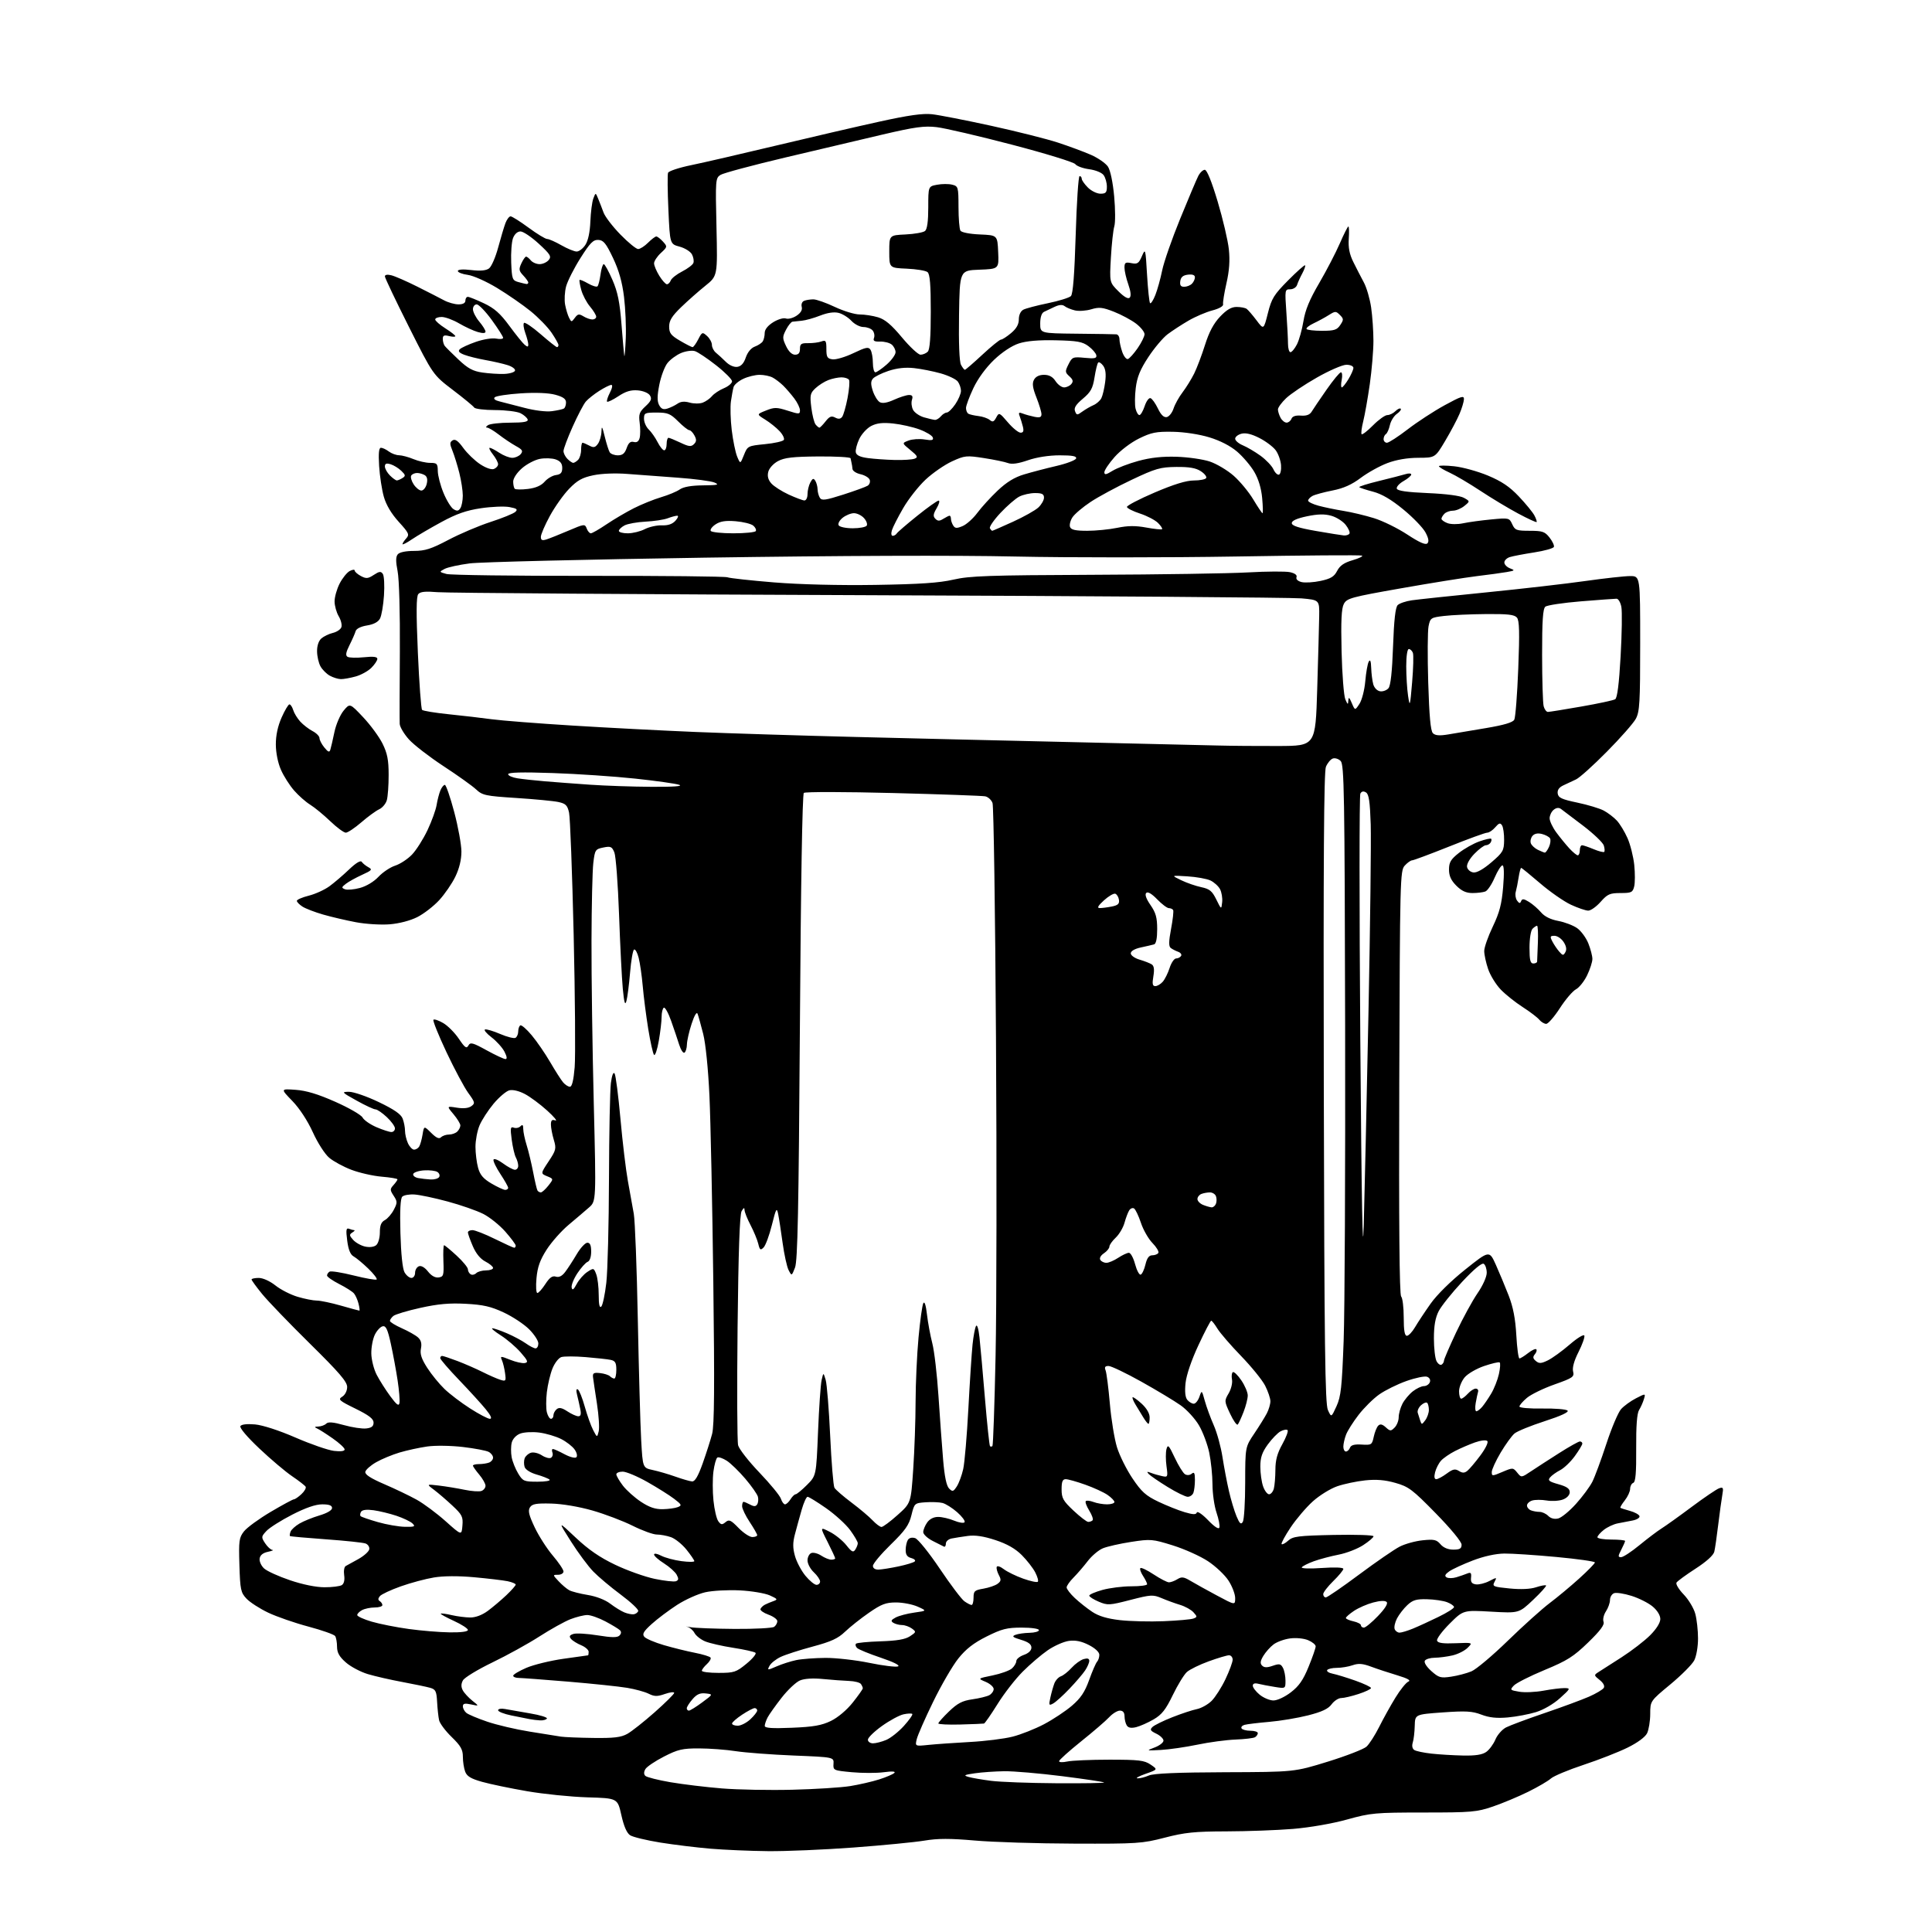 <?xml version="1.0" encoding="UTF-8" standalone="no"?>
<svg 
  version="1.1" 
  xmlns="http://www.w3.org/2000/svg" 
  xmlns:xlink="http://www.w3.org/1999/xlink" 
  xmlns:svg="http://www.w3.org/2000/svg"
  xmlns:rdf="http://www.w3.org/1999/02/22-rdf-syntax-ns#"
  xmlns:cc="http://creativecommons.org/ns#"
  xmlns:dc="http://purl.org/dc/elements/1.1/"
  viewBox="0 0 768 768"
  width="768"
  height="768"
>
<style>svg {background-color: white; }</style>"
<path stroke="none" fill="black" fill-rule="evenodd" d="M305.24,735.86C298.23,735.79 288.00,735.35 282.50,734.89C277.00,734.43 268.00,733.33 262.50,732.45C257.00,731.56 251.60,730.26 250.50,729.55C249.17,728.69 248.00,726.02 247.00,721.54C245.50,714.82 245.50,714.82 233.50,714.47C226.90,714.27 216.10,713.17 209.50,712.03C202.90,710.89 194.87,709.22 191.67,708.32C187.23,707.08 185.61,706.11 184.92,704.28C184.41,702.95 184.00,700.28 184.00,698.35C184.00,695.49 183.16,694.00 179.54,690.48C177.08,688.10 174.84,685.10 174.55,683.82C174.26,682.55 173.91,679.29 173.76,676.58C173.53,672.29 173.18,671.56 171.00,670.93C169.62,670.54 164.68,669.50 160.00,668.63C155.32,667.77 149.13,666.35 146.24,665.49C143.34,664.62 139.40,662.54 137.49,660.85C134.90,658.59 134.00,656.98 133.98,654.65C133.98,652.92 133.64,650.99 133.23,650.36C132.83,649.74 128.05,648.05 122.62,646.60C117.19,645.16 109.98,642.66 106.60,641.05C103.22,639.44 99.34,636.93 97.98,635.48C95.71,633.07 95.47,631.92 95.17,622.16C94.87,612.45 95.03,611.23 97.00,608.73C98.19,607.22 102.96,603.74 107.61,600.99C112.26,598.25 116.41,596.00 116.84,596.00C117.27,596.00 118.62,595.07 119.83,593.94C121.05,592.81 121.79,591.48 121.49,590.98C121.18,590.49 118.75,588.60 116.08,586.79C113.41,584.98 107.55,580.02 103.05,575.76C98.24,571.22 95.15,567.56 95.56,566.90C96.00,566.20 98.18,565.95 101.38,566.23C104.45,566.51 110.91,568.61 117.50,571.47C123.55,574.10 130.41,576.47 132.75,576.75C135.44,577.07 137.00,576.86 137.00,576.18C137.00,575.58 134.87,573.61 132.27,571.80C129.67,569.98 126.86,568.19 126.02,567.82C124.86,567.30 124.98,567.12 126.55,567.07C127.68,567.03 129.09,566.51 129.68,565.92C130.46,565.14 132.44,565.30 136.71,566.50C139.98,567.42 143.97,568.02 145.58,567.83C147.72,567.59 148.50,566.97 148.50,565.50C148.50,564.01 146.65,562.59 141.30,559.96C134.75,556.75 134.27,556.31 136.05,555.20C137.18,554.49 138.00,552.88 138.00,551.34C138.00,549.26 134.85,545.60 123.18,534.10C115.03,526.07 106.48,517.19 104.18,514.36C101.88,511.53 100.00,508.95 100.00,508.61C100.00,508.28 101.29,508.00 102.86,508.00C104.54,508.00 107.29,509.25 109.50,511.00C111.58,512.66 115.55,514.68 118.32,515.50C121.10,516.33 124.52,517.00 125.93,517.00C127.35,517.00 131.65,517.90 135.50,519.00C139.35,520.10 142.66,521.00 142.86,521.00C143.05,521.00 142.91,519.77 142.53,518.26C142.15,516.75 141.34,514.91 140.73,514.18C140.12,513.44 137.46,511.75 134.81,510.41C132.17,509.06 130.00,507.55 130.00,507.04C130.00,506.53 130.45,505.84 131.01,505.50C131.56,505.15 135.87,505.84 140.59,507.02C145.30,508.20 149.42,508.92 149.72,508.61C150.03,508.30 148.53,506.35 146.38,504.27C144.23,502.20 141.62,500.03 140.58,499.45C139.28,498.73 138.49,496.79 138.02,493.16C137.47,488.88 137.61,488.02 138.76,488.46C139.53,488.76 140.46,489.01 140.83,489.02C141.20,489.02 140.84,489.45 140.04,489.95C138.79,490.75 138.84,491.16 140.39,492.88C141.39,493.98 143.53,495.18 145.14,495.53C146.90,495.92 148.67,495.69 149.54,494.97C150.36,494.29 151.00,492.06 151.00,489.91C151.00,487.10 151.53,485.78 152.99,485.01C154.08,484.42 155.69,482.57 156.55,480.89C158.00,478.11 157.99,477.63 156.49,475.34C154.99,473.05 154.98,472.68 156.42,471.09C157.29,470.13 158.00,469.10 158.00,468.81C158.00,468.51 155.19,468.04 151.75,467.75C148.31,467.46 142.91,466.23 139.73,465.03C136.56,463.83 132.58,461.67 130.88,460.24C129.14,458.78 126.28,454.33 124.35,450.07C122.25,445.47 119.06,440.59 116.20,437.64C111.50,432.79 111.50,432.79 117.50,433.22C121.74,433.52 126.37,434.91 133.30,437.99C138.70,440.38 143.57,443.19 144.12,444.23C144.68,445.28 147.17,447.00 149.65,448.07C152.14,449.13 154.80,450.00 155.58,450.00C156.36,450.00 157.00,449.35 157.00,448.55C157.00,447.75 155.54,445.73 153.75,444.06C151.96,442.38 149.95,441.01 149.27,441.00C148.59,441.00 145.21,439.43 141.77,437.51C135.78,434.18 135.64,434.02 138.77,434.01C140.57,434.01 145.88,435.84 150.58,438.10C156.67,441.02 159.39,442.90 160.06,444.66C160.58,446.02 161.00,448.20 161.00,449.52C161.00,450.83 161.52,453.05 162.16,454.45C162.80,455.85 163.90,457.00 164.60,457.00C165.31,457.00 166.22,456.45 166.63,455.78C167.05,455.12 167.65,452.98 167.97,451.03C168.55,447.50 168.55,447.50 171.40,450.33C173.43,452.35 174.55,452.85 175.32,452.08C175.92,451.48 177.35,451.00 178.50,451.00C179.65,451.00 181.14,450.46 181.80,449.80C182.46,449.14 183.00,448.05 183.00,447.38C183.00,446.70 181.77,444.70 180.27,442.91C177.55,439.67 177.55,439.67 181.60,440.32C184.22,440.74 186.26,440.53 187.36,439.72C188.93,438.58 188.83,438.16 186.16,434.49C184.56,432.30 180.65,424.98 177.47,418.24C174.29,411.49 171.96,405.70 172.30,405.37C172.63,405.03 174.39,405.63 176.20,406.69C178.01,407.74 180.80,410.55 182.39,412.92C184.79,416.49 185.45,416.95 186.19,415.62C186.98,414.21 187.87,414.44 193.45,417.51C196.94,419.43 200.31,421.00 200.93,421.00C201.67,421.00 201.53,420.00 200.53,418.05C199.69,416.43 197.37,413.86 195.38,412.34C193.39,410.82 192.23,409.42 192.81,409.23C193.38,409.04 196.11,409.85 198.87,411.04C201.62,412.22 204.36,412.90 204.94,412.54C205.52,412.18 206.00,411.04 206.00,410.00C206.00,408.96 206.37,407.89 206.83,407.61C207.28,407.32 209.32,409.09 211.35,411.52C213.39,413.95 216.70,418.77 218.71,422.22C220.72,425.67 223.03,429.29 223.84,430.25C224.65,431.21 225.87,432.00 226.55,432.00C227.38,432.00 228.01,429.41 228.44,424.25C228.79,419.99 228.61,396.25 228.04,371.50C227.46,346.75 226.64,324.94 226.21,323.03C225.56,320.11 224.88,319.44 221.96,318.81C220.06,318.40 212.53,317.68 205.24,317.21C192.99,316.42 191.77,316.16 189.24,313.79C187.73,312.38 181.92,308.23 176.32,304.57C170.73,300.90 164.54,296.13 162.57,293.95C160.61,291.77 158.95,288.98 158.89,287.75C158.82,286.51 158.85,273.57 158.95,259.00C159.05,243.61 158.67,230.24 158.06,227.10C157.29,223.18 157.30,221.34 158.12,220.35C158.81,219.52 161.31,219.00 164.58,219.00C168.95,219.00 171.42,218.21 178.21,214.63C182.77,212.22 190.32,209.01 195.00,207.49C199.68,205.97 204.10,204.17 204.84,203.49C205.92,202.49 205.49,202.13 202.52,201.57C200.51,201.19 195.41,201.40 191.18,202.03C185.42,202.88 181.50,204.25 175.50,207.50C171.10,209.89 165.81,212.99 163.75,214.39C161.69,215.79 160.00,216.65 160.00,216.30C160.00,215.95 160.67,214.92 161.49,214.01C162.84,212.52 162.54,211.87 158.50,207.43C155.60,204.24 153.51,200.74 152.59,197.50C151.80,194.75 150.96,189.24 150.71,185.25C150.40,180.11 150.61,178.00 151.44,178.00C152.09,178.00 153.49,178.66 154.56,179.47C155.63,180.28 157.46,180.95 158.63,180.97C159.80,180.99 162.37,181.68 164.35,182.50C166.32,183.32 169.30,184.00 170.97,184.00C173.72,184.00 174.00,184.30 174.03,187.25C174.05,189.04 175.06,192.93 176.28,195.90C177.50,198.88 179.30,201.80 180.28,202.40C181.65,203.25 182.28,203.15 183.01,202.00C183.54,201.18 183.97,198.93 183.97,197.00C183.97,195.07 183.35,191.03 182.59,188.00C181.83,184.97 180.60,181.02 179.87,179.21C178.73,176.42 178.74,175.78 179.93,175.04C180.95,174.41 182.12,175.25 184.16,178.07C185.71,180.21 188.72,183.11 190.84,184.51C193.11,186.02 195.36,186.80 196.34,186.42C197.25,186.07 198.00,185.22 198.00,184.53C198.00,183.84 197.07,182.08 195.93,180.63C194.79,179.19 194.23,178.00 194.68,178.01C195.13,178.01 196.85,178.91 198.50,180.00C200.15,181.09 202.46,181.99 203.63,181.99C204.80,182.00 206.31,181.33 206.99,180.52C208.01,179.28 207.68,178.73 205.01,177.27C203.25,176.29 200.22,174.26 198.27,172.75C196.32,171.24 194.22,169.99 193.61,169.98C193.00,169.98 193.18,169.53 194.00,169.00C194.82,168.47 198.80,168.02 202.83,168.02C208.25,168.00 210.06,167.67 209.75,166.75C209.53,166.06 208.25,164.94 206.92,164.26C205.59,163.59 201.04,163.02 196.81,163.01C192.58,163.01 188.84,162.55 188.50,162.00C188.16,161.45 184.34,158.30 180.01,155.01C172.14,149.01 172.14,149.01 162.57,129.98C157.31,119.51 153.00,110.46 153.00,109.87C153.00,109.20 154.00,109.03 155.60,109.44C157.03,109.79 161.64,111.81 165.85,113.92C170.06,116.03 174.85,118.48 176.50,119.37C178.15,120.26 180.74,120.99 182.25,120.99C184.03,121.00 185.00,120.47 185.00,119.50C185.00,118.67 185.44,118.00 185.97,118.00C186.51,118.00 189.39,119.16 192.37,120.57C196.54,122.54 198.86,124.60 202.46,129.50C205.04,133.01 207.78,136.41 208.57,137.06C209.69,137.98 210.00,137.96 210.00,136.94C210.00,136.23 209.46,134.16 208.81,132.35C208.15,130.53 207.92,128.74 208.30,128.37C208.67,127.99 211.65,130.01 214.91,132.84C218.17,135.68 221.10,138.00 221.42,138.00C221.74,138.00 222.00,137.62 222.00,137.15C222.00,136.68 220.76,134.48 219.25,132.25C217.74,130.03 213.98,126.17 210.91,123.68C207.84,121.19 201.86,117.05 197.62,114.48C193.35,111.89 188.15,109.56 185.96,109.27C183.78,108.98 182.00,108.28 182.00,107.73C182.00,107.10 184.01,106.96 187.33,107.35C190.95,107.78 193.21,107.57 194.40,106.70C195.36,106.00 196.99,102.25 198.03,98.38C199.07,94.51 200.38,90.14 200.93,88.67C201.49,87.20 202.41,86.00 202.97,86.00C203.53,86.00 206.75,88.03 210.11,90.50C213.47,92.98 216.80,95.00 217.51,95.00C218.22,95.00 220.75,96.12 223.15,97.49C225.54,98.86 228.28,99.98 229.23,99.99C230.18,99.99 231.73,98.81 232.68,97.36C233.79,95.68 234.51,92.30 234.68,88.01C234.83,84.32 235.36,80.22 235.86,78.90C236.77,76.50 236.77,76.50 237.79,79.00C238.36,80.38 239.32,82.85 239.93,84.51C240.54,86.16 243.56,90.10 246.65,93.26C249.73,96.42 252.89,99.00 253.67,99.00C254.45,99.00 256.22,97.87 257.59,96.50C258.97,95.12 260.45,94.00 260.89,94.00C261.33,94.00 262.52,94.92 263.54,96.04C265.35,98.04 265.33,98.14 262.69,100.58C261.21,101.96 260.00,103.80 260.00,104.67C260.00,105.55 260.94,107.78 262.08,109.63C263.23,111.48 264.59,113.00 265.11,113.00C265.64,113.00 266.33,112.31 266.65,111.46C266.98,110.61 269.01,109.01 271.17,107.91C273.33,106.81 275.34,105.29 275.63,104.53C275.92,103.78 275.66,102.24 275.06,101.11C274.46,99.99 272.24,98.60 270.14,98.04C266.31,97.01 266.31,97.01 265.70,83.47C265.36,76.03 265.30,69.38 265.56,68.69C265.83,68.00 269.97,66.63 274.77,65.65C279.57,64.66 294.75,61.16 308.50,57.87C322.25,54.58 340.70,50.30 349.50,48.37C361.18,45.80 366.85,45.00 370.50,45.41C373.25,45.71 383.82,47.78 394.00,50.00C404.18,52.23 416.10,55.23 420.50,56.67C424.90,58.11 430.83,60.31 433.67,61.55C436.51,62.80 439.55,64.92 440.44,66.26C441.39,67.72 442.39,72.49 442.90,78.05C443.37,83.18 443.40,88.54 442.96,89.94C442.53,91.35 441.91,96.94 441.60,102.37C441.04,112.24 441.04,112.24 444.57,115.77C446.85,118.05 448.44,118.96 449.07,118.33C449.70,117.70 449.50,115.84 448.52,113.05C447.68,110.69 447.00,107.69 447.00,106.40C447.00,104.37 447.37,104.12 449.75,104.60C452.14,105.08 452.69,104.71 453.93,101.83C455.30,98.60 455.37,98.82 455.97,109.21C456.32,115.11 456.86,120.19 457.17,120.51C457.49,120.82 458.43,119.38 459.26,117.29C460.09,115.21 461.31,110.80 461.98,107.50C462.65,104.20 465.86,94.97 469.12,87.00C472.37,79.03 475.61,71.38 476.31,70.00C477.01,68.62 478.18,67.50 478.92,67.50C479.77,67.50 481.64,72.09 484.04,80.12C486.11,87.05 488.12,95.60 488.49,99.12C488.96,103.58 488.67,107.64 487.53,112.61C486.64,116.52 486.04,120.27 486.20,120.96C486.38,121.70 484.64,122.69 481.93,123.40C479.42,124.06 475.14,125.89 472.43,127.47C469.72,129.04 465.99,131.48 464.14,132.87C462.29,134.27 458.84,138.36 456.48,141.96C453.22,146.91 452.01,149.89 451.48,154.23C451.09,157.38 451.06,161.10 451.41,162.48C451.75,163.87 452.44,165.00 452.94,165.00C453.44,165.00 454.37,163.40 455.02,161.45C455.66,159.49 456.71,158.06 457.34,158.27C457.98,158.48 459.30,160.33 460.29,162.39C461.49,164.91 462.64,166.02 463.79,165.80C464.73,165.62 465.95,164.09 466.50,162.41C467.05,160.72 468.67,157.80 470.11,155.92C471.54,154.04 473.60,150.70 474.70,148.50C475.79,146.30 477.73,141.18 479.01,137.11C480.64,131.95 482.44,128.57 485.01,125.86C487.65,123.09 489.51,122.00 491.60,122.02C493.19,122.02 494.97,122.36 495.55,122.77C496.13,123.17 497.89,125.22 499.47,127.31C502.33,131.12 502.33,131.12 504.00,124.51C505.47,118.65 506.39,117.16 512.03,111.47C515.52,107.94 518.57,105.24 518.79,105.46C519.01,105.68 518.51,107.13 517.68,108.68C516.84,110.23 515.91,112.29 515.61,113.25C515.31,114.21 514.08,115.00 512.88,115.00C510.75,115.00 510.72,115.21 511.35,124.15C511.71,129.19 512.00,134.81 512.00,136.65C512.00,138.49 512.44,140.00 512.97,140.00C513.51,140.00 514.67,138.61 515.54,136.92C516.42,135.22 517.58,131.07 518.13,127.70C518.84,123.26 520.57,119.08 524.40,112.54C527.30,107.57 530.99,100.47 532.59,96.78C534.19,93.08 535.73,90.04 536.00,90.03C536.27,90.01 536.35,92.21 536.16,94.90C535.92,98.43 536.42,101.02 537.97,104.15C539.15,106.54 541.02,110.18 542.13,112.23C543.24,114.28 544.55,118.78 545.05,122.23C545.55,125.68 545.96,131.65 545.96,135.50C545.96,139.35 545.31,147.07 544.52,152.66C543.72,158.25 542.55,164.90 541.91,167.45C541.27,169.99 540.98,172.31 541.27,172.60C541.56,172.89 543.61,171.30 545.82,169.06C548.03,166.83 550.59,165.00 551.49,165.00C552.40,165.00 553.84,164.30 554.69,163.45C555.54,162.60 556.49,162.16 556.81,162.48C557.12,162.79 556.43,163.71 555.27,164.52C554.11,165.34 552.86,167.35 552.50,168.99C552.14,170.63 551.43,172.23 550.92,172.55C550.42,172.86 550.00,173.77 550.00,174.56C550.00,175.35 550.60,176.00 551.33,176.00C552.06,176.00 555.77,173.60 559.58,170.67C563.39,167.74 569.99,163.43 574.25,161.10C580.82,157.51 581.99,157.14 581.94,158.68C581.91,159.68 581.13,162.30 580.19,164.50C579.26,166.70 576.70,171.53 574.50,175.23C570.50,181.96 570.50,181.96 563.79,181.98C559.49,181.99 555.09,182.74 551.55,184.07C548.51,185.21 543.73,187.85 540.94,189.95C537.34,192.66 534.07,194.12 529.68,194.98C526.28,195.65 522.71,196.62 521.75,197.13C520.79,197.65 520.00,198.49 520.00,199.00C520.00,199.51 521.87,200.43 524.16,201.04C526.44,201.66 530.91,202.58 534.08,203.09C537.26,203.60 542.70,204.90 546.18,205.98C549.65,207.05 555.62,209.98 559.43,212.49C564.22,215.63 566.68,216.72 567.40,216.00C568.12,215.28 567.88,213.93 566.63,211.61C565.63,209.76 561.69,205.67 557.85,202.52C553.07,198.59 549.30,196.37 545.84,195.46C543.06,194.73 540.59,193.92 540.33,193.67C540.08,193.41 543.61,192.30 548.19,191.19C552.76,190.08 557.51,188.85 558.75,188.47C559.99,188.08 561.00,188.16 560.99,188.63C560.99,189.11 559.60,190.29 557.91,191.25C556.22,192.21 555.02,193.56 555.25,194.25C555.53,195.12 559.32,195.66 567.58,196.01C574.95,196.33 580.43,197.05 581.94,197.90C584.38,199.27 584.38,199.27 582.08,201.14C580.81,202.16 578.79,203.00 577.59,203.00C576.39,203.00 574.86,203.54 574.20,204.20C573.54,204.86 573.00,205.77 573.00,206.22C573.00,206.68 574.06,207.45 575.37,207.95C576.70,208.46 579.43,208.48 581.62,208.01C583.75,207.55 588.75,206.87 592.73,206.49C599.82,205.81 599.97,205.85 601.14,208.40C602.21,210.76 602.85,211.00 608.09,211.00C613.15,211.00 614.11,211.33 615.95,213.67C617.11,215.14 617.90,216.81 617.70,217.39C617.51,217.97 613.97,218.96 609.84,219.60C605.71,220.24 601.36,221.07 600.16,221.45C598.97,221.83 598.00,222.79 598.00,223.60C598.00,224.41 599.01,225.45 600.25,225.92C602.32,226.71 602.22,226.82 599.00,227.39C597.08,227.73 591.67,228.47 587.00,229.03C582.33,229.60 568.83,231.76 557.00,233.85C537.12,237.35 535.40,237.82 534.20,240.07C533.24,241.87 533.01,246.76 533.30,259.00C533.52,268.07 534.19,276.62 534.79,278.00C535.73,280.18 535.89,280.24 535.98,278.50C536.07,276.93 536.37,277.15 537.36,279.49C538.64,282.48 538.64,282.48 540.41,279.78C541.39,278.27 542.42,274.27 542.72,270.79C543.02,267.33 543.64,263.82 544.10,263.00C544.67,261.98 544.98,262.77 545.07,265.50C545.14,267.70 545.51,270.62 545.89,272.00C546.29,273.45 547.44,274.62 548.63,274.80C549.75,274.96 551.25,274.40 551.95,273.56C552.80,272.54 553.40,266.99 553.76,256.93C554.13,246.49 554.70,241.45 555.60,240.54C556.31,239.83 558.84,238.97 561.20,238.63C563.57,238.29 576.98,236.86 591.00,235.46C605.02,234.06 622.69,232.03 630.26,230.95C637.83,229.88 645.82,229.00 648.01,229.00C652.00,229.00 652.00,229.00 652.00,255.77C652.00,279.37 651.79,282.91 650.25,285.75C649.29,287.51 644.12,293.39 638.76,298.80C633.41,304.22 627.90,309.18 626.51,309.82C625.13,310.47 622.86,311.54 621.46,312.19C619.74,313.00 619.01,314.05 619.21,315.44C619.45,317.12 620.83,317.76 627.00,319.05C631.12,319.91 635.85,321.34 637.50,322.21C639.15,323.09 641.49,324.87 642.70,326.17C643.91,327.46 645.83,330.61 646.96,333.17C648.09,335.72 649.29,340.51 649.64,343.81C649.98,347.11 649.97,350.98 649.61,352.40C649.03,354.75 648.49,355.00 644.16,355.00C639.94,355.00 639.00,355.42 636.27,358.50C634.57,360.43 632.34,362.00 631.34,361.99C630.33,361.98 627.21,360.92 624.42,359.62C621.63,358.31 616.14,354.49 612.23,351.13C608.31,347.76 604.92,345.00 604.69,345.00C604.45,345.00 604.00,346.69 603.68,348.75C603.37,350.81 602.85,353.40 602.54,354.50C602.23,355.60 602.46,357.18 603.06,358.00C603.92,359.18 604.27,359.22 604.68,358.20C605.09,357.18 605.76,357.25 607.85,358.55C609.31,359.46 611.45,361.33 612.62,362.71C613.99,364.33 616.40,365.52 619.44,366.09C622.03,366.57 625.41,367.87 626.96,368.97C628.51,370.07 630.50,372.79 631.39,375.01C632.27,377.23 633.00,380.01 633.00,381.20C633.00,382.39 632.06,385.32 630.90,387.70C629.75,390.09 627.75,392.59 626.46,393.27C625.17,393.95 622.30,397.31 620.08,400.75C617.86,404.19 615.41,407.00 614.64,407.00C613.87,407.00 612.63,406.25 611.87,405.33C611.12,404.42 608.16,402.17 605.30,400.33C602.44,398.50 598.53,395.39 596.61,393.41C594.70,391.44 592.42,387.76 591.56,385.23C590.70,382.71 590.00,379.47 590.00,378.04C590.00,376.61 591.53,372.25 593.40,368.35C596.08,362.76 596.95,359.42 597.52,352.63C597.98,347.09 597.88,344.00 597.24,344.00C596.69,344.00 595.30,346.20 594.14,348.88C592.99,351.57 591.32,354.05 590.44,354.38C589.56,354.72 587.26,355.00 585.34,355.00C582.81,355.00 581.04,354.19 578.92,352.08C576.81,349.96 576.00,348.19 576.00,345.66C576.00,342.79 576.70,341.61 579.91,339.07C582.06,337.37 585.73,335.30 588.07,334.48C590.40,333.65 592.51,333.18 592.76,333.42C593.00,333.67 592.90,334.35 592.54,334.93C592.18,335.52 591.32,336.00 590.64,336.00C589.95,336.00 587.91,337.53 586.10,339.39C584.17,341.38 582.96,343.56 583.17,344.64C583.36,345.66 584.48,346.64 585.66,346.81C587.03,347.00 589.60,345.57 592.83,342.81C597.45,338.85 597.86,338.14 597.91,334.00C597.94,331.52 597.57,328.88 597.09,328.11C596.38,326.99 595.87,327.13 594.38,328.86C593.38,330.04 591.94,331.00 591.20,331.00C590.45,331.00 583.65,333.47 576.09,336.50C568.53,339.52 561.88,342.00 561.33,342.00C560.77,342.00 559.45,342.95 558.40,344.10C556.57,346.13 556.49,349.22 556.23,430.28C556.05,486.58 556.29,514.69 556.98,515.38C557.54,515.94 558.00,519.68 558.00,523.70C558.00,528.87 558.36,531.00 559.25,531.00C559.94,531.00 561.40,529.46 562.50,527.58C563.60,525.70 566.38,521.50 568.68,518.24C571.18,514.70 576.70,509.25 582.44,504.67C592.03,497.02 592.03,497.02 594.62,502.76C596.03,505.92 598.33,511.43 599.72,515.00C601.50,519.59 602.39,524.21 602.76,530.75C603.04,535.84 603.60,540.00 604.00,540.00C604.40,540.00 605.94,539.05 607.42,537.89C608.90,536.72 610.37,536.04 610.70,536.36C611.02,536.69 610.77,537.58 610.13,538.34C609.24,539.42 609.33,540.03 610.54,541.03C611.82,542.10 612.66,542.05 615.30,540.76C617.06,539.90 620.96,537.08 623.96,534.49C627.03,531.84 629.59,530.28 629.81,530.93C630.02,531.57 628.97,534.51 627.47,537.47C625.72,540.92 624.96,543.69 625.33,545.18C625.87,547.32 625.28,547.74 617.94,550.34C613.55,551.89 608.62,554.29 606.98,555.67C605.34,557.05 604.00,558.60 604.00,559.12C604.00,559.64 607.98,559.99 613.08,559.91C618.08,559.83 622.60,560.20 623.13,560.73C623.74,561.34 620.47,562.86 614.04,564.94C608.51,566.72 603.11,568.93 602.03,569.84C600.95,570.75 598.48,574.17 596.53,577.44C594.59,580.71 593.00,584.18 593.00,585.15C593.00,586.84 593.19,586.84 597.22,585.12C601.37,583.36 601.48,583.37 603.11,585.38C604.77,587.43 604.77,587.43 608.63,584.84C610.76,583.42 615.78,580.17 619.78,577.63C623.79,575.08 627.50,573.00 628.03,573.00C628.56,573.00 629.00,573.38 629.00,573.85C629.00,574.32 627.66,576.55 626.02,578.81C624.38,581.08 621.76,583.59 620.20,584.40C618.63,585.21 616.82,586.51 616.17,587.30C615.18,588.49 615.75,588.95 619.49,590.00C622.81,590.93 624.00,591.76 624.00,593.15C624.00,594.29 622.92,595.46 621.29,596.08C619.81,596.64 616.90,596.82 614.84,596.47C612.77,596.12 610.17,596.13 609.04,596.49C607.92,596.84 607.00,597.73 607.00,598.46C607.00,599.19 607.71,600.06 608.58,600.39C609.45,600.73 610.99,601.00 612.01,601.00C613.03,601.00 614.58,601.72 615.46,602.60C616.47,603.62 617.93,603.98 619.43,603.61C620.74,603.28 623.91,600.67 626.48,597.81C629.06,594.95 631.97,591.01 632.97,589.05C633.96,587.10 636.47,580.33 638.54,574.00C640.61,567.67 643.25,561.44 644.40,560.15C645.56,558.86 648.23,556.92 650.34,555.84C654.18,553.87 654.18,553.87 653.48,556.18C653.10,557.46 652.24,559.40 651.56,560.50C650.72,561.85 650.35,566.83 650.41,575.74C650.48,585.48 650.17,589.10 649.25,589.46C648.56,589.72 648.00,590.79 648.00,591.83C648.00,592.88 647.05,594.94 645.89,596.42C644.72,597.90 643.94,599.23 644.14,599.38C644.34,599.54 646.04,600.08 647.92,600.60C649.80,601.11 651.51,602.04 651.72,602.67C651.93,603.30 650.73,604.08 649.05,604.41C647.37,604.73 644.67,605.26 643.05,605.57C641.42,605.88 638.95,607.04 637.55,608.14C636.15,609.24 635.00,610.56 635.00,611.07C635.00,611.58 637.48,612.00 640.50,612.00C643.52,612.00 646.00,612.25 646.00,612.55C646.00,612.85 645.31,614.43 644.47,616.05C643.14,618.63 643.14,619.00 644.42,619.00C645.23,619.00 648.51,616.85 651.70,614.23C654.89,611.61 658.85,608.62 660.50,607.58C662.15,606.55 667.55,602.69 672.50,598.99C677.45,595.30 682.34,591.98 683.37,591.62C685.00,591.05 685.16,591.37 684.65,594.24C684.33,596.03 683.60,601.33 683.03,606.00C682.47,610.67 681.77,615.53 681.47,616.79C681.14,618.23 678.38,620.74 674.02,623.56C670.21,626.02 666.80,628.52 666.43,629.11C666.07,629.70 667.36,631.83 669.30,633.84C671.23,635.85 673.31,639.30 673.90,641.50C674.50,643.70 674.99,648.11 674.99,651.30C675.00,654.54 674.33,658.39 673.48,660.04C672.65,661.65 668.37,665.94 663.98,669.58C656.00,676.18 656.00,676.18 655.99,681.34C655.98,684.18 655.41,687.62 654.74,689.00C653.99,690.51 650.93,692.77 647.00,694.70C643.42,696.47 635.55,699.55 629.50,701.55C623.45,703.55 617.60,706.00 616.50,706.99C615.40,707.98 611.35,710.35 607.50,712.25C603.65,714.16 597.35,716.79 593.50,718.11C587.02,720.32 584.98,720.50 566.00,720.50C546.66,720.51 544.93,720.66 535.50,723.28C529.67,724.90 520.70,726.46 514.00,727.02C507.68,727.54 495.75,727.98 487.50,728.00C474.88,728.03 470.99,728.43 463.00,730.50C454.02,732.83 452.06,732.96 427.00,732.87C412.43,732.83 394.65,732.27 387.50,731.64C377.65,730.78 372.81,730.78 367.50,731.67C363.65,732.31 350.93,733.55 339.24,734.42C327.54,735.29 312.24,735.94 305.24,735.86zM315.00,711.45C324.07,711.23 334.43,710.57 338.00,709.99C341.57,709.41 346.75,708.22 349.50,707.34C352.25,706.47 354.95,705.31 355.50,704.78C356.15,704.14 354.69,704.04 351.29,704.49C348.42,704.87 342.72,704.86 338.61,704.48C331.33,703.80 331.16,703.72 331.33,701.14C331.50,698.50 331.50,698.50 315.50,697.85C306.70,697.49 296.35,696.71 292.50,696.12C288.65,695.52 282.08,695.03 277.91,695.02C271.28,695.00 269.50,695.42 263.96,698.25C260.46,700.04 257.14,702.28 256.57,703.22C255.90,704.35 255.88,705.28 256.53,705.93C257.07,706.47 261.56,707.61 266.51,708.46C271.45,709.30 280.68,710.42 287.00,710.93C293.32,711.44 305.93,711.68 315.00,711.45zM419.92,708.87C430.60,708.94 439.13,708.80 438.89,708.56C438.65,708.31 431.14,707.19 422.21,706.06C413.27,704.93 402.93,704.04 399.23,704.09C395.53,704.14 390.25,704.51 387.50,704.91C383.26,705.53 382.88,705.75 385.00,706.36C386.38,706.76 390.43,707.45 394.00,707.91C397.57,708.37 409.24,708.80 419.92,708.87zM452.18,706.92C453.11,706.97 455.14,706.46 456.68,705.79C458.63,704.96 467.95,704.56 487.00,704.49C514.50,704.40 514.50,704.40 527.84,700.28C535.17,698.01 542.08,695.33 543.19,694.33C544.31,693.32 546.57,689.80 548.23,686.50C549.88,683.20 552.80,677.94 554.72,674.82C556.63,671.69 558.94,668.83 559.85,668.46C560.98,668.00 559.62,667.22 555.50,665.98C552.20,664.99 547.52,663.45 545.10,662.55C541.70,661.28 540.02,661.14 537.70,661.95C536.05,662.53 533.22,663.00 531.41,663.00C529.60,663.00 527.87,663.40 527.57,663.89C527.27,664.38 528.25,665.02 529.76,665.32C531.27,665.62 535.31,666.86 538.75,668.07C542.19,669.29 545.00,670.61 545.00,671.02C545.00,671.43 542.78,672.50 540.06,673.38C537.35,674.27 534.23,675.00 533.15,675.00C532.06,675.00 530.34,676.12 529.33,677.49C528.00,679.30 525.47,680.49 520.00,681.88C515.88,682.93 508.90,684.10 504.50,684.47C500.10,684.85 495.71,685.38 494.74,685.65C493.76,685.92 493.23,686.56 493.54,687.07C493.86,687.58 495.44,688.00 497.06,688.00C498.68,688.00 500.00,688.42 500.00,688.94C500.00,689.46 499.50,690.19 498.89,690.57C498.29,690.94 494.80,691.36 491.14,691.50C487.49,691.64 480.68,692.55 476.00,693.53C471.32,694.50 464.80,695.45 461.50,695.63C455.57,695.95 455.54,695.94 459.00,694.64C460.93,693.91 462.50,692.69 462.50,691.92C462.50,691.16 461.21,689.91 459.64,689.16C457.26,688.01 457.01,687.57 458.14,686.49C458.89,685.78 462.44,684.03 466.03,682.62C469.62,681.20 474.01,679.75 475.77,679.40C477.53,679.04 480.17,677.57 481.63,676.13C483.09,674.68 485.57,670.80 487.14,667.50C488.71,664.20 490.00,660.71 490.00,659.75C490.00,658.79 489.35,658.00 488.55,658.00C487.75,658.00 484.12,659.08 480.49,660.40C476.86,661.71 472.95,663.63 471.81,664.65C470.67,665.67 468.15,669.79 466.21,673.80C463.40,679.61 461.84,681.59 458.59,683.48C456.34,684.79 453.21,686.18 451.64,686.57C449.67,687.05 448.51,686.84 447.91,685.89C447.43,685.12 447.02,683.49 447.02,682.25C447.01,680.74 446.40,680.00 445.17,680.00C444.17,680.00 442.26,681.17 440.92,682.61C439.59,684.05 434.56,688.38 429.75,692.23C424.94,696.09 421.00,699.63 421.00,700.10C421.00,700.57 422.46,700.62 424.25,700.23C426.04,699.83 433.57,699.50 441.00,699.50C452.74,699.50 454.88,699.75 457.38,701.45C460.27,703.41 460.27,703.41 455.38,705.13C452.70,706.07 451.26,706.88 452.18,706.92zM581.53,697.85C586.48,697.96 589.21,697.54 590.79,696.43C592.02,695.57 593.66,693.35 594.44,691.50C595.21,689.65 597.12,687.48 598.67,686.68C600.23,685.88 607.12,683.31 614.00,680.97C620.88,678.63 628.80,675.70 631.62,674.47C634.44,673.23 637.09,671.66 637.52,670.97C637.99,670.20 637.38,669.00 635.89,667.82C633.59,665.98 633.57,665.86 635.38,664.70C636.42,664.04 640.56,661.39 644.58,658.81C648.60,656.23 653.71,652.29 655.94,650.06C658.44,647.56 660.00,645.07 660.00,643.59C660.00,642.13 658.80,640.17 656.97,638.63C655.31,637.23 651.53,635.32 648.58,634.39C645.63,633.46 642.49,632.98 641.61,633.32C640.72,633.66 640.00,634.87 640.00,636.00C640.00,637.14 639.28,639.18 638.39,640.53C637.50,641.88 637.07,643.74 637.43,644.67C637.89,645.88 636.18,648.19 631.29,652.93C625.47,658.56 623.00,660.12 614.00,663.85C608.23,666.24 602.73,669.02 601.79,670.02C600.15,671.75 600.25,671.87 603.93,672.49C606.05,672.85 610.39,672.66 613.58,672.07C616.76,671.48 620.52,671.02 621.93,671.04C624.39,671.08 624.32,671.25 620.12,675.04C617.57,677.35 613.61,679.66 610.62,680.58C607.81,681.45 602.74,682.41 599.37,682.71C594.96,683.10 592.00,682.79 588.87,681.59C585.22,680.20 582.68,680.06 573.50,680.71C562.50,681.50 562.50,681.50 562.38,686.04C562.32,688.53 561.97,691.53 561.59,692.70C561.18,694.01 561.42,695.15 562.21,695.66C562.92,696.11 565.98,696.76 569.00,697.09C572.02,697.43 577.66,697.77 581.53,697.85zM369.12,693.62C372.08,693.32 379.45,692.80 385.50,692.47C391.55,692.15 399.20,691.19 402.50,690.35C405.80,689.52 411.43,687.29 415.00,685.41C418.57,683.53 423.57,680.22 426.10,678.05C429.61,675.04 431.23,672.62 432.96,667.80C434.20,664.34 435.62,661.07 436.11,660.55C436.60,660.03 437.00,658.80 437.00,657.82C437.00,656.74 435.36,655.21 432.83,653.91C429.90,652.42 427.54,651.93 424.91,652.28C422.85,652.56 419.07,654.23 416.50,656.00C413.93,657.77 409.46,661.58 406.57,664.48C403.67,667.37 399.16,673.17 396.55,677.37C393.93,681.57 391.50,685.07 391.15,685.14C390.79,685.22 386.56,685.39 381.75,685.52C376.94,685.65 373.00,685.46 373.00,685.09C373.00,684.72 374.91,682.57 377.25,680.32C380.64,677.06 382.52,676.08 386.50,675.51C389.25,675.12 392.29,674.38 393.25,673.87C394.21,673.35 395.00,672.25 395.00,671.42C395.00,670.58 393.56,669.30 391.81,668.56C388.62,667.22 388.62,667.22 394.56,666.01C397.83,665.34 401.29,664.09 402.25,663.24C403.21,662.39 404.00,661.06 404.00,660.29C404.00,659.52 405.35,658.43 407.00,657.85C408.88,657.19 410.00,656.11 410.00,654.94C410.00,653.63 408.79,652.72 405.88,651.85C402.56,650.85 402.12,650.47 403.63,649.88C404.66,649.47 407.19,649.11 409.25,649.07C411.31,649.03 413.00,648.55 413.00,648.00C413.00,647.43 410.04,647.00 406.13,647.00C400.27,647.00 398.23,647.52 392.18,650.54C387.01,653.13 383.98,655.49 380.94,659.29C378.65,662.16 374.15,669.90 370.94,676.50C367.72,683.10 364.79,689.78 364.42,691.34C363.74,694.18 363.74,694.18 369.12,693.62zM347.03,693.00C348.15,693.00 350.51,692.39 352.28,691.65C354.05,690.91 357.22,688.40 359.33,686.06C361.43,683.73 362.93,681.59 362.65,681.32C362.37,681.04 360.79,681.11 359.15,681.47C357.50,681.83 353.64,683.92 350.57,686.12C347.51,688.31 345.00,690.76 345.00,691.56C345.00,692.35 345.91,693.00 347.03,693.00zM235.85,690.86C244.02,690.97 246.85,690.63 249.35,689.25C251.08,688.29 255.99,684.41 260.25,680.64C264.51,676.87 268.00,673.41 268.00,672.95C268.00,672.48 266.34,672.68 264.31,673.38C261.27,674.44 260.14,674.42 257.87,673.29C256.36,672.53 252.51,671.47 249.31,670.94C246.12,670.40 235.62,669.30 226.00,668.49C216.38,667.69 207.49,667.02 206.25,667.01C205.01,667.01 204.00,666.61 204.00,666.12C204.00,665.64 206.36,664.23 209.24,662.99C212.13,661.75 218.77,660.13 223.99,659.39C229.22,658.65 233.61,658.03 233.75,658.02C233.89,658.01 234.00,657.38 234.00,656.62C234.00,655.86 232.66,654.69 231.03,654.01C229.40,653.34 227.58,652.20 226.98,651.48C226.16,650.48 226.39,650.01 227.96,649.51C229.09,649.15 233.42,649.41 237.57,650.08C243.23,650.99 245.39,651.01 246.25,650.15C246.98,649.42 247.05,648.65 246.45,648.05C245.93,647.53 243.34,645.96 240.70,644.55C238.06,643.15 234.80,642.00 233.47,642.00C232.13,642.00 229.12,642.75 226.77,643.66C224.42,644.57 218.88,647.66 214.44,650.51C210.01,653.37 201.60,658.01 195.74,660.84C189.88,663.67 184.60,666.88 184.01,667.99C183.26,669.38 183.25,670.59 183.96,671.92C184.52,672.98 186.23,674.83 187.74,676.04C190.50,678.23 190.50,678.23 187.25,677.54C184.75,677.00 184.00,677.18 184.00,678.30C184.00,679.10 184.62,680.27 185.37,680.89C186.13,681.52 189.87,683.10 193.70,684.40C197.52,685.70 205.12,687.48 210.58,688.35C216.03,689.23 221.62,690.12 223.00,690.34C224.38,690.55 230.16,690.79 235.85,690.86zM314.81,686.81C323.35,686.46 326.59,685.89 330.28,684.11C333.07,682.75 336.57,679.81 338.98,676.79C341.19,674.01 342.99,671.46 342.98,671.12C342.98,670.78 342.64,670.01 342.23,669.42C341.83,668.83 339.70,668.28 337.50,668.20C335.30,668.12 330.66,667.78 327.18,667.44C323.19,667.04 319.81,667.25 318.01,668.00C316.44,668.65 313.16,671.73 310.73,674.84C308.30,677.95 305.79,681.48 305.15,682.68C304.52,683.89 304.00,685.41 304.00,686.06C304.00,686.94 306.85,687.14 314.81,686.81zM293.26,686.00C294.50,686.00 296.75,684.86 298.26,683.46C299.77,682.06 301.00,680.49 301.00,679.96C301.00,679.43 300.54,679.00 299.98,679.00C299.42,679.00 297.17,680.18 294.98,681.63C292.79,683.08 291.00,684.66 291.00,685.13C291.00,685.61 292.02,686.00 293.26,686.00zM214.69,683.88C213.49,683.82 211.60,683.59 210.50,683.37C209.40,683.16 206.14,682.50 203.25,681.92C200.36,681.33 198.00,680.40 198.00,679.85C198.00,679.29 199.22,679.07 200.75,679.36C202.26,679.65 206.75,680.43 210.71,681.10C214.68,681.76 217.69,682.69 217.40,683.15C217.12,683.62 215.90,683.95 214.69,683.88zM273.85,680.00C274.32,680.00 276.68,678.54 279.10,676.75C283.50,673.50 283.50,673.50 280.52,673.16C278.29,672.91 276.98,673.48 275.27,675.47C274.02,676.92 273.00,678.54 273.00,679.06C273.00,679.58 273.38,680.00 273.85,680.00zM418.65,677.16C416.97,678.09 416.87,677.88 417.53,674.84C417.93,673.00 418.64,670.48 419.11,669.22C419.58,667.97 420.76,666.68 421.73,666.35C422.71,666.01 424.62,664.49 426.00,662.96C427.38,661.43 429.51,659.89 430.75,659.52C432.29,659.07 433.00,659.29 433.00,660.21C433.00,660.95 432.26,662.67 431.35,664.03C430.45,665.39 427.64,668.67 425.10,671.33C422.57,673.98 419.67,676.61 418.65,677.16zM506.17,675.96C507.69,675.98 510.68,674.60 513.10,672.75C516.35,670.27 518.02,667.87 520.17,662.60C521.73,658.80 523.00,655.14 523.00,654.47C523.00,653.79 521.64,652.68 519.98,651.99C518.26,651.28 515.18,650.98 512.82,651.30C510.54,651.60 507.59,652.67 506.26,653.68C504.93,654.68 503.11,656.73 502.20,658.23C500.97,660.28 500.85,661.25 501.70,662.10C502.54,662.94 503.68,662.96 505.92,662.18C508.55,661.26 509.13,661.38 509.99,662.99C510.55,664.02 511.00,666.31 511.00,668.06C511.00,671.26 511.00,671.26 506.75,670.58C504.41,670.21 501.49,669.65 500.25,669.34C498.77,668.97 498.00,669.23 498.00,670.10C498.00,670.83 499.24,672.44 500.75,673.68C502.26,674.91 504.70,675.94 506.17,675.96zM576.87,666.50C579.42,666.12 583.04,665.17 584.93,664.38C586.81,663.60 593.34,658.10 599.43,652.17C605.52,646.25 612.98,639.54 616.01,637.26C619.03,634.99 624.32,630.59 627.76,627.48C631.19,624.38 634.00,621.50 634.00,621.09C634.00,620.69 627.14,619.71 618.75,618.93C610.36,618.14 601.02,617.53 598.00,617.56C594.56,617.60 589.87,618.63 585.46,620.32C581.60,621.80 577.39,623.74 576.11,624.63C574.44,625.80 574.14,626.47 575.03,627.02C575.71,627.44 577.45,627.43 578.88,627.00C580.32,626.56 582.29,625.89 583.26,625.49C584.67,624.92 584.96,625.24 584.76,627.14C584.57,628.90 585.05,629.57 586.68,629.81C587.88,629.98 590.28,629.39 592.00,628.50C595.03,626.93 595.10,626.94 594.10,628.81C593.14,630.62 593.54,630.80 600.07,631.44C604.56,631.88 608.35,631.71 610.61,630.96C612.55,630.32 614.33,630.00 614.58,630.24C614.82,630.49 612.50,633.08 609.42,635.99C603.81,641.29 603.81,641.29 592.74,640.66C581.67,640.03 581.67,640.03 576.23,645.46C573.24,648.45 571.00,651.48 571.25,652.20C571.58,653.14 573.64,653.42 578.61,653.21C585.50,652.93 585.50,652.93 583.40,655.03C582.25,656.19 579.55,657.55 577.40,658.05C575.26,658.55 572.06,658.96 570.31,658.98C568.55,658.99 566.79,659.52 566.40,660.16C565.98,660.84 567.05,662.55 568.96,664.26C571.94,666.91 572.68,667.13 576.87,666.50zM285.65,665.00C291.81,665.00 292.62,664.73 296.72,661.37C299.15,659.38 300.78,657.41 300.32,657.01C299.87,656.60 295.90,655.71 291.50,655.03C287.10,654.35 282.07,653.20 280.33,652.48C278.59,651.76 276.68,650.26 276.08,649.15C275.49,648.05 274.22,646.94 273.25,646.70C272.29,646.47 272.85,646.53 274.50,646.84C276.15,647.16 284.02,647.46 292.00,647.52C299.98,647.57 307.06,647.20 307.75,646.69C308.44,646.17 309.00,645.16 309.00,644.44C309.00,643.72 307.42,642.56 305.49,641.86C303.55,641.16 302.12,640.15 302.29,639.62C302.47,639.08 303.27,638.31 304.06,637.89C304.85,637.48 306.40,636.83 307.50,636.45C309.26,635.84 309.09,635.58 306.00,634.19C304.07,633.33 298.69,632.43 294.04,632.20C289.38,631.97 283.22,632.30 280.35,632.95C277.48,633.59 272.45,635.85 269.16,637.97C265.88,640.10 261.34,643.50 259.08,645.55C255.82,648.49 255.21,649.55 256.12,650.64C256.75,651.40 260.24,652.89 263.88,653.96C267.52,655.02 273.08,656.40 276.23,657.01C279.39,657.63 282.19,658.49 282.46,658.93C282.73,659.37 282.06,660.54 280.98,661.52C279.89,662.51 279.00,663.69 279.00,664.15C279.00,664.62 281.99,665.00 285.65,665.00zM308.70,662.42C310.79,661.50 314.30,660.38 316.50,659.92C318.70,659.46 323.94,659.07 328.14,659.04C332.34,659.02 340.20,659.91 345.61,661.02C351.02,662.14 356.13,662.76 356.97,662.42C357.91,662.03 355.29,660.71 350.12,658.96C345.51,657.41 341.27,655.67 340.69,655.09C340.11,654.51 339.92,653.74 340.28,653.39C340.64,653.03 345.02,652.61 350.02,652.45C356.54,652.24 359.85,651.68 361.73,650.44C364.23,648.80 364.26,648.67 362.48,647.36C361.46,646.61 359.69,645.99 358.56,645.98C357.43,645.98 355.88,645.57 355.11,645.09C354.02,644.40 354.21,643.96 356.04,642.98C357.32,642.30 360.64,641.42 363.43,641.03C368.50,640.32 368.50,640.32 364.78,638.66C362.74,637.75 358.87,637.00 356.20,637.00C352.13,637.00 350.36,637.67 345.42,641.10C342.16,643.35 337.90,646.74 335.93,648.62C333.12,651.32 330.40,652.57 323.05,654.54C317.93,655.91 312.20,657.76 310.33,658.65C308.46,659.53 306.47,661.12 305.91,662.17C304.92,664.01 305.01,664.02 308.70,662.42zM178.75,648.89C183.24,648.96 186.00,648.60 186.00,647.94C186.00,647.36 183.50,645.74 180.44,644.34C177.38,642.94 175.03,641.64 175.21,641.45C175.40,641.26 177.34,641.52 179.53,642.03C181.71,642.54 185.03,642.96 186.91,642.98C189.05,642.99 191.64,642.02 193.91,640.35C195.88,638.89 199.19,636.10 201.25,634.15C203.31,632.19 205.00,630.29 205.00,629.91C205.00,629.53 203.54,628.92 201.75,628.55C199.96,628.19 194.00,627.48 188.50,626.98C182.19,626.41 176.29,626.44 172.50,627.07C169.20,627.61 163.26,629.20 159.30,630.61C155.35,632.01 151.61,633.76 151.01,634.49C150.24,635.41 150.23,636.02 150.95,636.47C151.53,636.83 152.00,637.54 152.00,638.06C152.00,638.58 150.62,639.00 148.93,639.00C147.25,639.00 145.00,639.47 143.93,640.04C142.87,640.60 142.00,641.49 142.00,642.01C142.00,642.52 144.59,643.70 147.75,644.63C150.91,645.56 157.55,646.87 162.50,647.55C167.45,648.23 174.76,648.84 178.75,648.89zM556.35,649.00C557.12,649.00 559.50,648.28 561.63,647.41C563.76,646.54 568.31,644.45 571.75,642.77C575.19,641.10 578.00,639.33 578.00,638.84C578.00,638.35 576.76,637.48 575.25,636.90C573.74,636.32 570.15,635.79 567.28,635.72C563.02,635.61 561.59,636.04 559.44,638.05C557.99,639.40 556.15,641.78 555.33,643.34C554.52,644.90 554.10,646.81 554.40,647.59C554.69,648.37 555.57,649.00 556.35,649.00zM542.17,647.00C542.82,647.00 545.33,644.93 547.76,642.39C550.59,639.44 551.83,637.43 551.22,636.82C550.60,636.20 548.68,636.27 545.88,637.01C543.47,637.64 540.04,639.14 538.26,640.33C536.47,641.52 535.01,642.80 535.01,643.17C535.00,643.54 536.35,644.14 538.00,644.50C539.65,644.86 541.00,645.57 541.00,646.08C541.00,646.59 541.53,647.00 542.17,647.00zM462.62,644.45C468.19,644.22 473.50,643.75 474.42,643.39C475.97,642.80 475.97,642.63 474.42,640.91C473.51,639.90 471.13,638.58 469.13,637.97C467.13,637.37 463.83,636.17 461.80,635.30C458.33,633.84 457.54,633.88 449.30,636.01C441.01,638.15 440.28,638.19 436.75,636.69C434.69,635.82 433.00,634.74 433.00,634.29C433.00,633.84 435.36,632.82 438.25,632.02C441.14,631.22 446.31,630.57 449.75,630.58C453.19,630.59 456.00,630.22 456.00,629.76C456.00,629.30 455.26,627.81 454.36,626.43C453.47,625.06 453.00,623.67 453.32,623.35C453.65,623.02 456.03,624.16 458.63,625.88C461.22,627.59 463.95,629.00 464.69,629.00C465.42,629.00 466.93,628.44 468.04,627.75C469.71,626.71 470.58,626.82 473.27,628.43C475.05,629.49 479.76,632.11 483.75,634.24C491.00,638.12 491.00,638.12 491.00,635.26C491.00,633.69 489.81,630.56 488.35,628.32C486.90,626.07 483.22,622.60 480.18,620.60C477.14,618.59 470.86,615.77 466.21,614.32C458.12,611.80 457.42,611.74 449.64,612.93C445.17,613.62 440.10,614.77 438.39,615.48C436.67,616.20 433.97,618.49 432.38,620.57C430.80,622.64 428.26,625.58 426.75,627.10C425.24,628.61 424.00,630.38 424.00,631.02C424.00,631.67 425.46,633.57 427.25,635.24C429.04,636.92 432.16,639.39 434.20,640.74C436.75,642.44 440.15,643.45 445.20,644.03C449.21,644.49 457.06,644.68 462.62,644.45zM251.92,641.70C252.70,641.59 253.50,641.01 253.70,640.41C253.90,639.81 250.79,636.89 246.79,633.91C242.79,630.94 237.86,626.80 235.83,624.70C233.80,622.61 229.79,617.21 226.93,612.70C221.73,604.50 221.73,604.50 228.84,611.21C233.92,616.00 238.42,619.10 244.57,622.03C249.31,624.30 256.37,626.81 260.25,627.62C264.14,628.43 267.94,628.85 268.70,628.56C269.77,628.15 269.84,627.56 269.00,626.00C268.40,624.88 266.13,622.85 263.96,621.47C261.78,620.10 260.00,618.52 260.00,617.96C260.00,617.38 261.22,617.58 262.84,618.42C264.41,619.23 268.01,620.20 270.84,620.57C273.68,620.95 276.00,620.95 276.00,620.57C276.00,620.19 274.59,618.13 272.88,616.00C271.16,613.86 268.39,611.64 266.73,611.05C265.06,610.47 262.53,610.00 261.10,610.00C259.67,610.01 255.35,608.44 251.50,606.52C247.65,604.60 240.45,601.87 235.50,600.45C230.13,598.92 223.53,597.80 219.13,597.69C213.17,597.54 211.56,597.82 210.67,599.19C209.82,600.52 210.23,602.25 212.54,607.13C214.17,610.57 217.41,615.63 219.75,618.38C222.09,621.13 224.00,623.97 224.00,624.69C224.00,625.41 223.02,626.00 221.83,626.00C219.66,626.00 219.66,626.01 222.08,628.59C223.41,630.02 225.31,631.62 226.30,632.15C227.28,632.68 230.60,633.53 233.66,634.03C236.97,634.56 240.58,635.96 242.56,637.48C244.40,638.88 246.94,640.45 248.20,640.96C249.47,641.48 251.14,641.81 251.92,641.70zM386.22,638.00C386.65,638.00 387.00,636.69 387.00,635.09C387.00,632.48 387.41,632.11 390.91,631.52C393.06,631.15 395.59,630.29 396.53,629.60C397.96,628.55 398.05,627.97 397.06,626.12C396.41,624.89 396.02,623.43 396.21,622.87C396.40,622.31 397.66,622.71 399.02,623.77C400.39,624.81 403.85,626.51 406.73,627.53C409.60,628.55 412.22,629.11 412.55,628.78C412.88,628.45 412.42,626.77 411.52,625.04C410.63,623.31 408.21,620.21 406.16,618.16C403.59,615.59 400.30,613.72 395.67,612.20C390.98,610.66 387.64,610.16 384.71,610.56C382.40,610.87 379.49,611.33 378.25,611.58C377.01,611.83 376.00,612.74 376.00,613.60C376.00,614.46 375.66,615.00 375.25,614.81C374.84,614.61 372.81,613.59 370.75,612.54C368.69,611.49 367.00,609.91 367.00,609.04C367.00,608.16 367.70,606.44 368.56,605.22C369.54,603.82 371.15,603.00 372.93,603.00C374.49,603.00 377.36,603.67 379.32,604.49C381.29,605.31 383.14,605.58 383.44,605.09C383.75,604.60 382.41,602.81 380.48,601.12C378.55,599.42 375.92,597.77 374.65,597.45C373.38,597.13 370.35,597.01 367.92,597.18C363.54,597.50 363.49,597.55 362.31,602.30C361.35,606.23 359.84,608.37 354.06,614.01C350.18,617.80 347.00,621.60 347.00,622.45C347.00,623.41 347.86,623.98 349.25,623.94C350.49,623.90 354.06,623.33 357.18,622.67C360.31,622.01 363.21,621.12 363.64,620.69C364.06,620.27 363.42,619.66 362.21,619.34C360.63,618.93 360.00,618.01 360.02,616.13C360.02,614.69 360.42,612.89 360.89,612.14C361.42,611.31 362.55,611.04 363.80,611.44C364.93,611.80 369.34,617.27 373.59,623.60C377.84,629.93 382.25,635.76 383.38,636.55C384.52,637.35 385.79,638.00 386.22,638.00zM527.03,635.00C527.60,635.00 533.56,630.91 540.28,625.90C547.00,620.90 554.24,615.91 556.38,614.82C558.51,613.72 562.63,612.58 565.53,612.29C570.06,611.82 571.05,612.04 572.62,613.87C573.79,615.24 575.62,616.00 577.72,616.00C580.32,616.00 581.00,615.59 581.00,614.03C581.00,612.87 576.76,607.72 570.75,601.58C561.46,592.09 559.96,590.96 554.68,589.47C550.53,588.29 547.10,588.01 542.68,588.47C539.28,588.83 534.29,589.88 531.58,590.81C528.88,591.74 524.52,594.43 521.89,596.80C519.26,599.16 515.27,603.84 513.03,607.19C510.79,610.55 509.19,613.52 509.47,613.81C509.76,614.09 510.94,613.46 512.10,612.41C513.95,610.73 516.14,610.46 530.10,610.16C538.85,609.98 546.00,610.21 546.00,610.69C546.00,611.16 544.14,612.76 541.87,614.23C539.59,615.71 535.21,617.40 532.12,618.00C529.03,618.60 524.59,619.78 522.26,620.62C519.93,621.47 517.78,622.55 517.48,623.03C517.18,623.52 520.68,623.64 525.47,623.30C530.59,622.94 534.00,623.08 534.00,623.65C534.00,624.17 532.20,626.35 530.00,628.50C527.80,630.65 526.00,632.99 526.00,633.70C526.00,634.42 526.46,635.00 527.03,635.00zM129.00,630.96C132.03,630.97 135.12,630.58 135.88,630.10C136.75,629.54 137.09,628.09 136.81,626.15C136.56,624.46 136.84,622.83 137.43,622.52C138.02,622.21 140.29,620.96 142.49,619.73C144.68,618.50 146.61,616.77 146.79,615.87C146.96,614.98 146.30,613.95 145.33,613.57C144.36,613.20 137.26,612.45 129.57,611.90C121.87,611.35 115.43,610.77 115.26,610.60C115.09,610.43 115.20,609.64 115.51,608.84C115.81,608.04 117.39,606.61 119.02,605.65C120.65,604.68 124.24,603.23 126.99,602.41C130.04,601.50 132.00,600.35 132.00,599.46C132.00,598.43 130.85,598.00 128.08,598.00C125.45,598.00 121.51,599.36 116.16,602.10C111.76,604.36 107.16,607.26 105.94,608.56C103.83,610.81 103.80,611.05 105.38,613.46C106.30,614.86 107.60,616.05 108.27,616.12C108.95,616.18 108.15,616.52 106.50,616.87C104.51,617.30 103.40,618.20 103.21,619.56C103.04,620.69 103.86,622.47 105.01,623.51C106.17,624.56 110.80,626.66 115.31,628.18C120.31,629.88 125.64,630.96 129.00,630.96zM324.57,630.00C325.36,630.00 326.00,629.40 326.00,628.67C326.00,627.95 324.88,626.29 323.50,625.00C322.12,623.71 321.00,621.59 321.00,620.29C321.00,619.00 321.68,617.68 322.51,617.36C323.34,617.04 325.12,617.50 326.47,618.39C327.82,619.28 329.62,620.00 330.46,620.00C331.31,620.00 332.00,619.76 332.00,619.47C332.00,619.18 330.64,616.24 328.97,612.93C325.93,606.93 325.93,606.93 329.87,608.94C332.04,610.04 334.98,612.42 336.41,614.22C338.57,616.95 339.18,617.25 339.99,616.00C340.53,615.17 340.98,614.03 340.98,613.45C340.99,612.87 339.62,610.52 337.94,608.23C336.26,605.94 331.96,602.03 328.39,599.53C324.82,597.04 321.51,595.00 321.02,595.00C320.54,595.00 319.47,597.36 318.65,600.25C317.82,603.14 316.63,607.49 315.99,609.92C315.11,613.28 315.11,615.34 316.02,618.56C316.67,620.89 318.54,624.41 320.17,626.39C321.81,628.38 323.79,630.00 324.57,630.00zM299.05,611.00C300.12,611.00 301.00,610.66 301.00,610.25C300.99,609.84 299.65,607.48 298.00,605.00C296.35,602.52 295.01,599.71 295.00,598.75C295.00,597.79 295.25,597.00 295.57,597.00C295.88,597.00 297.06,597.50 298.19,598.10C299.74,598.93 300.44,598.90 301.00,597.99C301.42,597.32 301.54,595.96 301.28,594.97C301.02,593.97 298.77,590.76 296.28,587.83C293.79,584.90 290.47,581.68 288.91,580.67C287.34,579.67 285.66,579.09 285.16,579.40C284.67,579.70 283.97,582.20 283.60,584.95C283.24,587.70 283.24,592.88 283.61,596.47C283.97,600.06 284.84,603.77 285.53,604.71C286.60,606.17 287.03,606.22 288.41,605.08C289.82,603.91 290.50,604.21 293.56,607.36C295.51,609.36 297.97,611.00 299.05,611.00zM183.82,606.47C184.12,602.94 183.71,602.12 179.82,598.49C177.45,596.27 174.15,593.44 172.50,592.20C169.50,589.95 169.50,589.95 174.50,590.54C177.25,590.87 181.82,591.62 184.66,592.21C187.50,592.80 190.54,593.01 191.41,592.67C192.29,592.34 193.00,591.41 193.00,590.61C193.00,589.81 191.88,587.82 190.50,586.18C189.12,584.55 188.00,582.94 188.00,582.61C188.00,582.27 189.09,582.00 190.42,582.00C191.75,582.00 193.55,581.73 194.42,581.39C195.29,581.06 196.00,580.18 196.00,579.43C196.00,578.68 195.21,577.65 194.25,577.14C193.29,576.63 188.68,575.75 184.00,575.20C179.19,574.64 173.05,574.55 169.85,575.00C166.74,575.44 161.79,576.52 158.85,577.39C155.91,578.27 151.70,580.01 149.51,581.27C147.31,582.53 145.38,584.24 145.22,585.08C145.02,586.14 147.32,587.64 152.71,589.96C157.00,591.80 162.81,594.59 165.63,596.15C168.45,597.72 173.62,601.57 177.13,604.70C183.50,610.40 183.50,610.40 183.82,606.47zM484.72,607.23C484.97,606.54 484.46,603.87 483.59,601.31C482.71,598.74 481.99,593.69 481.98,590.07C481.97,586.46 481.39,580.78 480.69,577.45C479.99,574.12 478.16,569.24 476.62,566.61C475.08,563.98 471.81,560.40 469.36,558.66C466.91,556.92 459.88,552.69 453.73,549.25C447.58,545.81 441.70,543.00 440.67,543.00C439.28,543.00 438.97,543.45 439.49,544.75C439.87,545.71 440.63,551.64 441.18,557.93C441.72,564.22 443.01,572.06 444.03,575.35C445.06,578.64 447.83,584.21 450.20,587.72C453.78,593.04 455.50,594.58 460.50,596.96C463.80,598.53 468.49,600.40 470.93,601.12C474.29,602.11 475.45,602.14 475.75,601.25C475.97,600.59 477.94,601.93 480.21,604.28C482.76,606.93 484.44,608.03 484.72,607.23zM160.96,606.93C164.83,606.99 165.23,606.81 163.96,605.59C163.16,604.82 160.29,603.45 157.60,602.55C154.90,601.65 150.80,600.66 148.48,600.34C145.74,599.97 144.01,600.18 143.53,600.95C143.13,601.60 143.05,602.39 143.36,602.70C143.68,603.01 146.76,604.07 150.22,605.06C153.67,606.05 158.51,606.89 160.96,606.93zM350.42,606.99C351.02,606.98 353.89,604.85 356.80,602.24C362.11,597.50 362.11,597.50 363.02,584.00C363.52,576.58 363.95,564.50 363.96,557.16C363.98,549.82 364.51,538.34 365.13,531.66C365.75,524.97 366.60,518.85 367.03,518.05C367.52,517.14 368.06,518.82 368.49,522.55C368.87,525.82 369.83,530.98 370.61,534.00C371.40,537.02 372.50,546.48 373.06,555.00C373.62,563.52 374.45,574.92 374.91,580.33C375.46,586.93 376.24,590.66 377.27,591.70C378.65,593.08 378.96,592.99 380.35,590.87C381.19,589.56 382.34,586.47 382.89,583.99C383.45,581.51 384.37,570.71 384.94,559.99C385.51,549.27 386.26,537.80 386.60,534.50C386.94,531.20 387.56,527.88 387.97,527.13C388.41,526.32 388.98,528.18 389.36,531.63C389.71,534.86 390.70,545.81 391.54,555.96C392.39,566.11 393.29,574.62 393.54,574.87C393.79,575.13 394.23,575.10 394.51,574.82C394.79,574.54 395.35,558.38 395.76,538.91C396.17,519.43 396.24,462.55 395.92,412.50C395.61,362.45 394.99,320.48 394.55,319.24C394.12,318.00 392.80,316.79 391.63,316.55C390.46,316.32 373.98,315.73 355.00,315.24C336.02,314.75 320.07,314.72 319.54,315.19C318.94,315.70 318.34,351.27 317.97,408.26C317.48,481.29 317.08,501.21 316.03,503.89C314.71,507.28 314.71,507.28 313.48,504.89C312.81,503.58 311.73,498.68 311.09,494.00C310.45,489.32 309.65,484.15 309.31,482.50C308.76,479.86 308.47,480.40 306.83,486.98C305.81,491.09 304.33,495.10 303.54,495.89C302.31,497.12 302.02,496.92 301.42,494.41C301.03,492.81 299.65,489.48 298.36,487.01C297.06,484.54 295.99,481.84 295.97,481.01C295.95,479.91 295.64,480.02 294.81,481.44C294.04,482.77 293.53,497.44 293.20,527.57C292.94,551.88 293.03,573.00 293.41,574.51C293.79,576.02 297.62,580.92 301.92,585.41C306.21,589.90 310.05,594.57 310.43,595.79C310.82,597.00 311.55,598.00 312.06,598.00C312.57,598.00 313.55,597.10 314.23,596.00C314.92,594.90 315.84,594.00 316.27,594.00C316.71,594.00 318.73,592.34 320.77,590.30C324.47,586.60 324.47,586.60 325.18,569.19C325.57,559.62 326.21,550.37 326.60,548.64C327.31,545.50 327.31,545.50 328.21,548.50C328.71,550.15 329.52,560.16 330.01,570.76C330.50,581.35 331.27,590.64 331.70,591.40C332.14,592.17 335.20,594.82 338.50,597.30C341.80,599.78 345.59,602.98 346.92,604.41C348.26,605.83 349.83,607.00 350.42,606.99zM494.03,604.98C494.55,604.17 494.98,597.13 494.98,589.35C495.00,575.20 495.00,575.20 498.60,569.85C500.58,566.91 502.83,563.28 503.60,561.80C504.37,560.31 505.00,558.16 505.00,557.01C505.00,555.86 504.06,553.09 502.92,550.84C501.78,548.60 497.47,543.29 493.36,539.04C489.24,534.79 485.01,529.89 483.95,528.16C482.89,526.42 481.78,525.00 481.48,525.00C481.18,525.00 478.89,529.39 476.39,534.75C473.64,540.63 471.62,546.57 471.28,549.73C470.91,553.21 471.15,555.47 471.98,556.48C472.68,557.32 473.83,558.00 474.54,558.00C475.25,558.00 476.26,556.76 476.78,555.25C477.72,552.51 477.73,552.52 478.94,556.90C479.61,559.32 481.21,563.67 482.49,566.57C483.77,569.47 485.33,575.14 485.95,579.17C486.58,583.20 487.73,589.31 488.53,592.74C489.32,596.18 490.67,600.67 491.53,602.73C492.76,605.68 493.29,606.15 494.03,604.98zM432.58,604.98C433.18,604.99 433.96,604.71 434.32,604.35C434.68,603.99 434.09,602.26 433.00,600.50C431.91,598.74 431.29,597.04 431.62,596.72C431.94,596.39 433.31,596.55 434.67,597.06C436.02,597.58 438.45,598.00 440.07,598.00C441.68,598.00 443.00,597.58 443.00,597.07C443.00,596.56 441.76,595.28 440.25,594.24C438.74,593.20 434.75,591.37 431.40,590.18C428.04,588.98 424.55,588.00 423.65,588.00C422.39,588.00 422.00,588.95 422.00,592.03C422.00,595.54 422.61,596.62 426.75,600.51C429.36,602.96 431.99,604.97 432.58,604.98zM263.42,599.93C265.66,599.89 268.36,599.52 269.42,599.11C271.15,598.43 271.01,598.11 267.92,595.76C266.04,594.33 261.25,591.33 257.28,589.08C253.31,586.84 248.92,585.00 247.53,585.00C246.14,585.00 245.00,585.48 245.00,586.07C245.00,586.65 246.17,588.66 247.59,590.54C249.02,592.41 252.25,595.30 254.77,596.97C258.07,599.16 260.47,599.98 263.42,599.93zM472.14,595.00C471.24,595.00 467.63,593.24 464.13,591.08C460.63,588.93 457.26,586.61 456.63,585.94C455.75,584.98 455.95,584.88 457.50,585.48C458.60,585.91 460.58,586.49 461.91,586.77C464.23,587.28 464.29,587.14 463.70,582.83C463.36,580.38 463.36,577.33 463.69,576.06C464.22,574.05 464.64,574.48 466.98,579.46C468.46,582.61 470.29,585.56 471.05,586.03C471.86,586.53 472.96,586.45 473.72,585.82C474.72,584.99 475.00,585.53 475.00,588.30C475.00,590.24 474.73,592.55 474.39,593.42C474.06,594.29 473.05,595.00 472.14,595.00zM504.48,594.00C505.19,594.00 506.04,592.99 506.37,591.75C506.70,590.51 506.98,587.14 506.99,584.25C507.00,580.40 507.73,577.69 509.75,574.08C511.26,571.37 512.20,568.86 511.83,568.50C511.47,568.14 510.22,568.35 509.05,568.97C507.89,569.59 505.60,571.95 503.97,574.20C501.68,577.36 501.00,579.38 501.00,583.00C501.00,585.59 501.49,589.12 502.10,590.85C502.70,592.58 503.77,594.00 504.48,594.00zM213.69,589.00C216.83,589.00 218.97,588.63 218.45,588.17C217.93,587.71 215.61,586.80 213.31,586.15C210.84,585.44 208.88,584.20 208.54,583.12C208.22,582.11 208.23,580.56 208.57,579.68C208.91,578.80 210.02,577.81 211.05,577.49C212.07,577.16 214.03,577.63 215.41,578.53C216.79,579.43 218.41,579.86 219.02,579.49C219.64,579.11 219.89,578.17 219.60,577.40C219.30,576.63 219.39,576.00 219.80,576.00C220.20,576.00 222.27,576.93 224.39,578.07C226.56,579.23 228.64,579.76 229.12,579.28C229.60,578.80 229.30,577.44 228.42,576.20C227.57,574.97 225.16,573.10 223.08,572.04C221.00,570.98 217.09,569.82 214.40,569.47C211.68,569.12 208.29,569.30 206.78,569.88C205.17,570.50 203.80,571.97 203.42,573.47C203.07,574.87 203.06,577.47 203.39,579.26C203.73,581.04 204.90,583.96 205.99,585.75C207.85,588.81 208.31,589.00 213.69,589.00zM275.12,588.89C276.25,588.97 277.50,586.85 279.32,581.75C280.74,577.76 282.43,572.48 283.08,570.00C283.96,566.65 284.08,551.23 283.55,509.50C283.17,478.70 282.47,445.40 282.01,435.50C281.52,424.90 280.50,414.83 279.53,411.00C278.62,407.43 277.62,403.82 277.30,403.00C276.94,402.08 276.02,403.63 274.92,407.00C273.93,410.02 273.09,413.71 273.06,415.19C273.03,416.67 272.59,418.14 272.08,418.45C271.57,418.76 270.63,417.33 269.98,415.26C269.33,413.19 267.89,408.92 266.77,405.77C265.66,402.62 264.35,400.28 263.87,400.58C263.39,400.88 263.00,402.52 263.00,404.23C263.00,405.94 262.50,410.22 261.88,413.75C261.27,417.28 260.42,419.79 259.99,419.33C259.57,418.87 258.53,414.23 257.68,409.00C256.84,403.77 255.85,396.12 255.50,392.00C255.14,387.88 254.41,382.80 253.87,380.72C253.34,378.64 252.52,377.18 252.04,377.47C251.57,377.77 250.85,381.91 250.46,386.68C250.06,391.44 249.41,396.51 249.01,397.92C248.47,399.86 248.11,398.63 247.57,393.00C247.18,388.88 246.51,375.60 246.08,363.50C245.65,351.40 244.81,340.31 244.22,338.86C243.26,336.53 242.76,336.30 239.82,336.90C236.66,337.54 236.47,337.84 235.85,343.04C235.49,346.04 235.17,359.98 235.13,374.00C235.09,388.02 235.49,417.05 236.03,438.50C236.99,477.50 236.99,477.50 234.13,480.00C232.56,481.38 228.91,484.48 226.03,486.90C223.14,489.32 219.21,493.76 217.29,496.76C214.65,500.88 213.66,503.69 213.26,508.12C212.96,511.35 213.12,513.99 213.61,513.99C214.10,513.98 215.53,512.38 216.79,510.43C218.48,507.83 219.58,507.05 220.94,507.48C222.19,507.88 223.41,507.28 224.65,505.65C225.67,504.32 227.73,501.15 229.23,498.61C230.72,496.08 232.64,494.00 233.48,494.00C234.55,494.00 235.00,495.03 235.00,497.53C235.00,499.66 234.44,501.28 233.58,501.61C232.80,501.91 230.98,503.95 229.52,506.14C228.07,508.34 227.04,510.89 227.24,511.82C227.51,513.07 228.02,512.71 229.25,510.40C230.16,508.69 232.05,506.54 233.46,505.62C235.96,503.98 236.05,504.00 237.01,506.53C237.56,507.96 238.00,511.67 238.00,514.77C238.00,518.61 238.33,520.07 239.02,519.38C239.59,518.81 240.48,514.56 241.02,509.93C241.55,505.29 242.03,486.65 242.08,468.50C242.13,450.35 242.48,433.25 242.84,430.50C243.26,427.37 243.81,425.97 244.32,426.76C244.77,427.46 245.81,435.56 246.64,444.76C247.46,453.97 248.80,465.10 249.60,469.50C250.41,473.90 251.46,479.75 251.94,482.50C252.43,485.25 253.15,504.15 253.54,524.50C253.94,544.85 254.54,566.45 254.88,572.50C255.50,583.50 255.50,583.50 259.50,584.36C261.70,584.83 265.75,586.01 268.50,586.99C271.25,587.97 274.23,588.83 275.12,588.89zM570.93,588.00C571.56,588.00 573.43,587.00 575.08,585.78C577.52,583.98 578.42,583.78 579.93,584.72C581.34,585.60 582.14,585.60 583.28,584.69C584.10,584.04 586.43,581.30 588.44,578.60C590.53,575.81 591.73,573.33 591.23,572.83C590.74,572.34 588.63,572.57 586.33,573.38C584.12,574.16 580.55,575.70 578.40,576.80C576.26,577.89 573.75,579.62 572.83,580.64C571.91,581.66 570.85,583.74 570.47,585.25C570.02,587.05 570.18,588.00 570.93,588.00zM535.03,577.00C535.60,577.00 536.32,576.32 536.64,575.49C537.05,574.43 538.41,574.06 541.29,574.24C545.18,574.49 545.40,574.34 546.08,571.16C546.47,569.32 547.27,567.33 547.87,566.73C548.65,565.95 549.49,566.13 550.86,567.37C552.61,568.96 552.89,568.97 554.38,567.48C555.27,566.59 556.00,564.74 556.00,563.38C556.00,562.02 556.67,559.61 557.48,558.04C558.29,556.46 560.15,554.24 561.61,553.09C563.08,551.94 565.06,551.00 566.03,551.00C566.99,551.00 568.05,550.31 568.38,549.46C568.73,548.55 568.29,547.67 567.30,547.29C566.39,546.93 562.68,547.70 559.07,548.98C555.46,550.26 550.58,552.67 548.23,554.34C545.88,556.00 542.20,559.65 540.05,562.44C537.90,565.22 535.66,568.77 535.07,570.32C534.48,571.86 534.00,574.00 534.00,575.07C534.00,576.13 534.46,577.00 535.03,577.00zM237.99,569.00C238.34,567.62 238.02,562.67 237.30,558.00C236.57,553.33 235.87,548.60 235.74,547.50C235.54,545.83 236.00,545.55 238.50,545.82C240.15,545.99 241.93,546.56 242.45,547.07C242.97,547.58 243.76,548.00 244.20,548.00C244.64,548.00 245.00,546.43 245.00,544.52C245.00,541.71 244.56,540.95 242.75,540.57C241.51,540.31 237.03,539.82 232.79,539.47C228.56,539.12 224.21,539.12 223.14,539.46C222.06,539.80 220.47,541.86 219.60,544.04C218.73,546.21 217.73,550.44 217.38,553.42C217.03,556.40 217.03,560.00 217.39,561.42C217.75,562.84 218.48,564.00 219.02,564.00C219.56,564.00 220.00,563.38 220.00,562.62C220.00,561.86 220.58,560.76 221.30,560.17C222.25,559.38 223.38,559.61 225.55,561.04C227.17,562.11 229.12,562.99 229.88,562.99C230.86,563.00 231.09,562.18 230.67,560.12C230.36,558.53 229.78,555.99 229.40,554.47C228.96,552.71 229.07,551.93 229.71,552.32C230.27,552.67 231.51,555.77 232.47,559.22C233.44,562.68 234.93,566.85 235.80,568.50C237.36,571.50 237.36,571.50 237.99,569.00zM492.03,566.27C491.66,566.69 490.29,564.76 488.99,561.98C486.67,557.03 486.66,556.85 488.41,553.88C489.40,552.21 489.99,549.75 489.74,548.40C489.48,547.05 489.63,545.73 490.08,545.45C490.53,545.17 492.04,546.64 493.45,548.71C494.85,550.77 496.00,553.48 496.00,554.71C496.00,555.95 495.26,558.88 494.35,561.23C493.44,563.58 492.40,565.85 492.03,566.27zM456.52,566.00C456.26,566.00 455.36,564.88 454.52,563.50C453.69,562.12 452.29,559.84 451.42,558.41C450.55,556.99 450.01,555.65 450.23,555.44C450.44,555.23 452.05,556.37 453.81,557.97C455.80,559.80 457.00,561.84 457.00,563.44C457.00,564.85 456.79,566.00 456.52,566.00zM566.57,564.56C567.36,563.49 568.00,561.65 568.00,560.48C568.00,559.30 567.70,558.03 567.33,557.66C566.96,557.30 565.87,557.71 564.90,558.59C563.93,559.47 563.33,560.82 563.57,561.59C563.81,562.37 564.26,563.79 564.57,564.75C565.10,566.38 565.24,566.36 566.57,564.56zM194.74,564.00C195.69,564.00 195.16,562.75 193.13,560.25C191.46,558.19 186.70,552.96 182.55,548.63C178.40,544.31 175.00,540.37 175.00,539.88C175.00,539.40 175.34,539.00 175.75,539.00C176.16,539.00 178.91,539.92 181.85,541.03C184.79,542.15 189.29,544.12 191.85,545.40C194.41,546.69 197.57,548.07 198.87,548.48C201.09,549.17 201.21,549.00 200.77,545.86C200.52,544.01 199.96,541.69 199.53,540.71C198.79,539.01 198.95,539.00 202.82,540.54C205.05,541.44 207.67,542.02 208.63,541.83C210.09,541.55 209.82,540.86 206.94,537.57C205.05,535.41 201.50,532.38 199.05,530.82C196.61,529.27 195.11,528.00 195.72,528.00C196.33,528.00 198.95,528.91 201.53,530.01C204.12,531.12 207.49,532.92 209.02,534.01C210.55,535.11 212.30,536.00 212.90,536.00C213.51,536.00 214.00,535.12 214.00,534.03C214.00,532.95 212.35,530.42 210.34,528.41C208.32,526.39 203.79,523.39 200.26,521.74C195.15,519.35 192.09,518.65 185.17,518.28C178.69,517.93 174.13,518.34 167.12,519.89C161.96,521.03 157.13,522.48 156.37,523.11C155.62,523.73 155.00,524.62 155.00,525.08C155.00,525.53 157.12,526.84 159.71,527.99C162.31,529.14 165.21,530.78 166.17,531.65C167.38,532.75 167.73,534.09 167.33,536.09C166.90,538.23 167.54,540.16 169.83,543.73C171.51,546.35 174.61,550.14 176.70,552.15C178.79,554.16 183.38,557.65 186.91,559.90C190.43,562.16 193.95,564.00 194.74,564.00zM531.28,559.00C533.04,555.13 533.44,551.49 534.12,533.00C534.56,521.17 534.82,464.83 534.71,407.79C534.52,314.98 534.33,303.91 532.93,302.50C532.06,301.63 530.64,301.20 529.77,301.54C528.90,301.87 527.68,303.35 527.07,304.82C526.27,306.75 526.04,342.59 526.23,432.50C526.45,535.39 526.74,558.03 527.86,560.50C529.22,563.50 529.22,563.50 531.28,559.00zM586.87,561.00C587.32,561.00 588.36,560.21 589.18,559.25C590.00,558.29 591.62,555.91 592.78,553.97C593.94,552.03 595.32,548.54 595.84,546.21C596.36,543.89 596.49,541.80 596.12,541.57C595.75,541.34 592.99,541.99 589.98,543.01C586.98,544.02 583.50,546.04 582.26,547.48C581.02,548.93 580.00,551.44 580.00,553.06C580.00,554.68 580.38,556.00 580.85,556.00C581.31,556.00 582.50,555.10 583.50,554.00C584.50,552.90 585.90,552.00 586.62,552.00C587.35,552.00 587.77,552.56 587.56,553.25C587.35,553.94 586.92,555.96 586.61,557.75C586.30,559.54 586.42,561.00 586.87,561.00zM158.79,557.74C158.99,556.77 158.66,552.72 158.06,548.74C157.46,544.76 156.25,538.21 155.37,534.20C154.12,528.47 153.42,526.96 152.15,527.21C151.25,527.38 149.85,528.87 149.03,530.51C148.21,532.16 147.57,535.52 147.60,538.00C147.64,540.49 148.59,544.29 149.74,546.50C150.88,548.70 153.31,552.52 155.13,555.00C157.64,558.42 158.52,559.08 158.79,557.74zM573.05,542.47C573.57,542.15 574.00,541.44 574.00,540.89C574.00,540.35 576.17,535.31 578.81,529.70C581.46,524.08 585.29,517.08 587.31,514.13C589.43,511.06 591.00,507.57 591.00,505.95C591.00,504.39 590.46,502.78 589.80,502.38C589.05,501.91 585.87,504.57 581.20,509.57C577.13,513.93 572.95,519.17 571.90,521.21C570.56,523.83 570.00,527.01 570.00,532.03C570.00,535.93 570.47,540.01 571.05,541.09C571.63,542.17 572.53,542.79 573.05,542.47zM542.11,487.00C542.46,474.62 543.31,436.38 544.00,402.00C544.69,367.62 545.08,334.20 544.88,327.71C544.59,318.66 544.15,315.71 543.01,315.01C542.01,314.39 541.28,314.54 540.76,315.46C540.34,316.21 540.34,360.17 540.74,413.16C541.25,478.95 541.69,502.36 542.11,487.00zM163.54,508.00C164.34,508.00 165.00,507.09 165.00,505.97C165.00,504.85 165.68,503.68 166.52,503.36C167.44,503.00 168.85,503.81 170.13,505.44C171.47,507.15 173.00,508.00 174.37,507.80C176.32,507.53 176.48,506.96 176.26,501.25C176.13,497.81 176.25,495.00 176.53,495.00C176.81,495.00 179.06,496.86 181.52,499.13C183.99,501.40 186.00,503.85 186.00,504.57C186.00,505.29 186.49,506.18 187.09,506.55C187.69,506.92 188.68,506.72 189.29,506.11C189.90,505.50 191.66,505.00 193.20,505.00C194.74,505.00 196.00,504.56 196.00,504.03C196.00,503.49 194.62,502.34 192.94,501.47C190.96,500.45 189.19,498.29 187.94,495.36C186.87,492.87 186.00,490.42 186.00,489.92C186.00,489.41 186.81,489.00 187.81,489.00C188.81,489.00 192.82,490.57 196.72,492.50C200.63,494.43 204.09,496.00 204.41,496.00C204.74,496.00 205.00,495.61 205.00,495.14C205.00,494.67 203.14,492.17 200.87,489.59C198.60,487.01 194.65,483.84 192.08,482.54C189.51,481.24 183.16,479.02 177.96,477.62C172.76,476.21 166.81,474.96 164.75,474.83C162.69,474.70 160.51,475.09 159.90,475.70C159.17,476.43 158.92,481.27 159.17,490.15C159.40,498.40 160.02,504.36 160.80,505.75C161.50,506.99 162.73,508.00 163.54,508.00zM453.44,506.69C454.00,506.50 454.85,504.69 455.33,502.67C455.94,500.09 456.74,499.00 458.04,499.00C459.05,499.00 460.14,498.58 460.46,498.06C460.78,497.54 459.73,495.77 458.13,494.13C456.52,492.49 454.45,488.87 453.53,486.08C452.60,483.30 451.38,480.74 450.81,480.38C450.24,480.03 449.38,480.36 448.89,481.12C448.40,481.88 447.55,484.10 447.01,486.07C446.47,488.03 444.89,490.69 443.51,491.99C442.13,493.29 441.00,494.89 441.00,495.55C441.00,496.21 440.02,497.40 438.83,498.20C437.56,499.04 436.96,500.13 437.39,500.82C437.79,501.47 438.88,502.00 439.81,501.99C440.74,501.99 442.85,501.09 444.50,500.00C446.15,498.91 448.06,498.01 448.75,498.01C449.44,498.00 450.55,500.03 451.21,502.51C451.88,505.00 452.88,506.87 453.44,506.69zM481.64,479.94C482.27,479.97 483.05,479.32 483.36,478.50C483.68,477.68 483.68,476.32 483.36,475.50C483.05,474.68 481.97,474.00 480.97,474.00C479.98,474.00 478.45,474.27 477.58,474.61C476.71,474.94 476.00,475.86 476.00,476.64C476.00,477.42 477.01,478.47 478.25,478.97C479.49,479.47 481.01,479.90 481.64,479.94zM214.99,474.00C215.46,474.00 216.80,472.79 217.97,471.32C220.08,468.63 220.08,468.63 217.48,467.57C214.89,466.50 214.89,466.50 218.08,461.68C221.05,457.21 221.20,456.60 220.14,453.07C219.51,450.98 219.00,448.26 219.00,447.03C219.00,445.33 219.42,444.93 220.75,445.39C221.71,445.72 220.25,443.95 217.50,441.46C214.75,438.96 210.76,436.00 208.63,434.88C206.33,433.67 203.84,433.07 202.48,433.42C201.22,433.73 198.40,436.13 196.21,438.74C194.03,441.36 191.51,445.24 190.62,447.37C189.73,449.50 189.00,453.33 189.01,455.87C189.01,458.42 189.48,462.18 190.05,464.23C190.83,467.06 192.12,468.57 195.38,470.48C197.74,471.87 200.20,473.00 200.84,473.00C201.48,473.00 202.00,472.63 202.00,472.17C202.00,471.72 200.61,469.25 198.91,466.68C197.22,464.12 195.98,461.55 196.17,460.98C196.37,460.40 198.07,461.07 199.96,462.47C201.84,463.86 203.98,465.00 204.69,465.00C205.41,465.00 206.00,464.30 206.00,463.43C206.00,462.57 205.58,461.08 205.06,460.11C204.54,459.14 203.80,455.94 203.41,453.01C202.80,448.45 202.92,447.76 204.23,448.26C205.07,448.58 206.26,448.34 206.88,447.72C207.71,446.89 208.00,447.16 208.00,448.77C208.00,449.96 208.61,452.86 209.35,455.22C210.09,457.57 211.25,462.42 211.94,465.99C212.62,469.56 213.39,472.82 213.65,473.24C213.91,473.66 214.51,474.00 214.99,474.00zM171.19,468.86C172.67,468.94 174.19,468.50 174.57,467.89C174.95,467.28 174.64,466.37 173.88,465.88C173.12,465.38 170.73,465.10 168.58,465.24C166.42,465.38 164.48,466.03 164.27,466.67C164.06,467.32 164.92,468.04 166.19,468.29C167.46,468.53 169.71,468.79 171.19,468.86zM459.26,392.00C460.05,392.00 461.38,391.21 462.22,390.25C463.06,389.29 464.29,386.81 464.95,384.75C465.61,382.69 466.77,381.00 467.52,381.00C468.27,381.00 469.16,380.55 469.50,379.99C469.85,379.44 469.31,378.69 468.31,378.34C467.32,377.98 465.99,377.30 465.38,376.83C464.55,376.19 464.58,374.20 465.52,369.23C466.22,365.53 466.59,362.16 466.34,361.75C466.09,361.34 465.32,361.00 464.64,361.00C463.95,361.00 461.86,359.42 460.00,357.50C457.82,355.25 456.26,354.34 455.64,354.96C455.02,355.58 455.63,357.30 457.34,359.77C459.46,362.83 460.00,364.76 460.00,369.34C460.00,373.06 459.56,375.19 458.75,375.41C458.06,375.61 455.70,376.15 453.50,376.63C451.04,377.16 449.50,378.07 449.50,378.97C449.50,379.78 451.06,380.90 453.00,381.47C454.93,382.04 457.09,382.88 457.82,383.35C458.75,383.95 458.94,385.37 458.48,388.10C457.97,391.13 458.15,392.00 459.26,392.00zM609.50,383.00C610.33,383.00 611.01,382.66 611.03,382.25C611.05,381.84 611.18,378.46 611.33,374.75C611.48,371.04 611.33,368.00 611.00,368.00C610.67,368.00 609.86,368.54 609.20,369.20C608.52,369.88 608.00,373.13 608.00,376.70C608.00,381.63 608.33,383.00 609.50,383.00zM622.27,378.48C622.86,377.43 622.62,376.07 621.56,374.45C620.68,373.10 619.05,372.00 617.94,372.00C616.18,372.00 616.07,372.28 617.09,374.25C617.73,375.49 618.96,377.30 619.82,378.29C621.22,379.90 621.47,379.92 622.27,378.48zM154.86,367.43C151.36,367.70 145.33,367.33 141.45,366.59C137.57,365.86 131.72,364.49 128.45,363.55C125.18,362.61 121.49,361.19 120.25,360.40C119.01,359.60 118.00,358.57 118.00,358.10C118.00,357.62 120.14,356.70 122.75,356.04C125.36,355.39 129.07,353.69 131.00,352.27C132.93,350.86 136.43,347.86 138.79,345.60C141.47,343.04 143.34,341.91 143.79,342.59C144.18,343.18 145.36,344.14 146.41,344.72C148.13,345.65 147.86,345.97 143.91,347.77C141.49,348.87 138.60,350.47 137.50,351.32C135.72,352.69 135.68,352.93 137.15,353.50C138.05,353.85 140.73,353.61 143.09,352.97C145.63,352.29 148.65,350.47 150.45,348.54C152.13,346.74 155.11,344.75 157.07,344.11C159.04,343.48 162.05,341.51 163.76,339.73C165.47,337.95 168.25,333.57 169.94,330.00C171.62,326.43 173.25,321.93 173.56,320.00C173.87,318.07 174.54,315.49 175.04,314.25C175.55,313.01 176.35,312.00 176.83,312.00C177.30,312.00 178.98,316.84 180.55,322.75C182.12,328.66 183.41,335.75 183.42,338.50C183.42,341.76 182.58,345.24 181.00,348.50C179.67,351.25 176.78,355.45 174.58,357.84C172.38,360.23 168.47,363.25 165.90,364.55C163.07,365.98 158.70,367.12 154.86,367.43zM485.83,358.64C486.01,357.00 485.62,354.66 484.97,353.44C484.31,352.22 482.59,350.67 481.14,349.99C479.69,349.32 475.57,348.58 472.00,348.36C465.50,347.95 465.50,347.95 469.50,349.88C471.70,350.95 475.30,352.19 477.50,352.66C480.84,353.36 481.83,354.17 483.50,357.56C485.50,361.62 485.50,361.62 485.83,358.64zM437.12,360.97C438.02,360.99 440.18,360.71 441.93,360.36C444.40,359.87 445.04,359.28 444.80,357.69C444.64,356.57 443.97,355.48 443.33,355.27C442.69,355.06 440.66,356.25 438.83,357.91C436.50,360.04 435.99,360.95 437.12,360.97zM627.19,340.00C627.63,340.00 628.00,339.10 628.00,338.00C628.00,336.90 628.40,336.00 628.88,336.00C629.36,336.00 631.43,336.70 633.49,337.56C635.54,338.42 637.43,338.90 637.70,338.63C637.97,338.37 637.89,337.22 637.53,336.08C637.17,334.94 633.49,331.42 629.35,328.26C625.21,325.09 621.23,322.08 620.50,321.56C619.62,320.94 618.62,321.07 617.58,321.93C616.71,322.65 616.00,324.16 616.00,325.28C616.00,326.40 617.20,328.93 618.66,330.91C620.12,332.88 622.45,335.74 623.84,337.25C625.24,338.76 626.74,340.00 627.19,340.00zM614.09,338.93C614.41,338.97 615.16,337.95 615.75,336.66C616.33,335.37 616.51,333.83 616.15,333.24C615.78,332.64 614.33,331.87 612.92,331.51C611.24,331.10 609.94,331.37 609.16,332.31C608.50,333.10 608.22,334.42 608.54,335.25C608.86,336.07 610.10,337.22 611.31,337.81C612.51,338.39 613.77,338.90 614.09,338.93zM137.46,331.00C136.67,331.00 133.89,328.94 131.27,326.43C128.65,323.92 125.07,320.97 123.32,319.89C121.57,318.81 118.69,316.28 116.93,314.26C115.16,312.25 112.80,308.55 111.70,306.05C110.49,303.34 109.67,299.28 109.65,296.00C109.63,292.38 110.41,288.71 111.93,285.25C113.21,282.36 114.61,280.00 115.06,280.00C115.50,280.00 116.17,281.01 116.55,282.25C116.92,283.49 118.19,285.56 119.36,286.85C120.54,288.13 122.74,289.83 124.25,290.62C125.76,291.41 127.00,292.66 127.00,293.41C127.00,294.16 127.87,295.84 128.93,297.14C130.45,299.00 130.95,299.18 131.32,298.00C131.58,297.18 132.31,294.02 132.94,291.00C133.57,287.98 135.22,284.15 136.59,282.50C139.08,279.50 139.08,279.50 144.36,285.11C147.27,288.19 150.73,292.91 152.07,295.61C153.97,299.46 154.49,302.09 154.49,308.00C154.50,312.12 154.17,316.66 153.77,318.08C153.37,319.50 151.99,321.14 150.70,321.72C149.42,322.31 146.23,324.64 143.62,326.90C141.01,329.15 138.24,331.00 137.46,331.00zM259.00,312.77C267.75,312.82 271.62,312.54 270.00,311.98C268.62,311.50 260.75,310.39 252.50,309.51C244.25,308.63 229.51,307.63 219.75,307.30C207.46,306.88 202.00,307.02 202.00,307.76C202.00,308.34 203.69,309.08 205.75,309.40C207.81,309.72 212.65,310.25 216.50,310.57C220.35,310.90 228.45,311.51 234.50,311.93C240.55,312.35 251.57,312.73 259.00,312.77zM508.21,296.55C522.93,296.50 522.93,296.50 523.61,274.00C523.99,261.62 524.34,248.57 524.40,245.00C524.50,238.50 524.50,238.50 517.34,237.86C513.40,237.51 436.00,236.94 345.34,236.60C254.68,236.25 177.55,235.72 173.94,235.40C169.12,234.99 167.09,235.19 166.27,236.17C165.47,237.14 165.42,243.58 166.11,259.49C166.64,271.57 167.39,281.79 167.79,282.19C168.19,282.59 173.01,283.38 178.51,283.94C184.00,284.50 191.65,285.39 195.50,285.92C199.35,286.44 213.75,287.57 227.50,288.42C241.25,289.28 263.30,290.42 276.50,290.97C289.70,291.51 318.27,292.41 340.00,292.95C361.73,293.50 400.88,294.43 427.00,295.02C453.12,295.61 478.77,296.21 484.00,296.35C489.23,296.49 500.12,296.58 508.21,296.55zM575.69,291.95C578.34,291.51 585.14,290.37 590.80,289.41C597.86,288.22 601.37,287.18 601.95,286.09C602.42,285.21 603.13,276.07 603.53,265.76C604.10,251.32 603.98,246.68 603.01,245.51C602.02,244.32 599.43,244.02 590.63,244.10C584.51,244.15 577.04,244.49 574.04,244.85C568.79,245.47 568.55,245.63 567.87,248.95C567.49,250.85 567.43,260.90 567.74,271.29C568.15,284.72 568.68,290.54 569.60,291.46C570.54,292.39 572.21,292.53 575.69,291.95zM615.31,283.00C615.90,283.00 621.88,282.04 628.60,280.86C635.32,279.69 641.38,278.39 642.06,277.96C642.89,277.45 643.60,271.90 644.22,260.88C644.73,251.90 644.86,243.09 644.52,241.28C644.19,239.48 643.32,238.00 642.60,238.00C641.88,238.00 635.51,238.47 628.45,239.04C621.38,239.62 615.02,240.57 614.30,241.17C613.32,241.98 613.00,246.70 613.01,260.37C613.02,270.34 613.30,279.51 613.63,280.75C613.96,281.99 614.72,283.00 615.31,283.00zM561.34,271.25C561.82,265.61 561.96,260.33 561.64,259.50C561.32,258.68 560.60,258.00 560.03,258.00C559.42,258.00 559.00,260.81 559.00,264.86C559.00,268.63 559.33,273.92 559.73,276.61C560.42,281.20 560.52,280.88 561.34,271.25zM135.50,269.96C134.40,269.94 132.42,269.33 131.11,268.60C129.80,267.88 128.12,266.20 127.40,264.89C126.67,263.58 126.05,260.88 126.04,258.90C126.01,256.69 126.67,254.73 127.75,253.79C128.71,252.95 130.76,251.97 132.29,251.60C133.83,251.24 135.36,250.23 135.69,249.36C136.03,248.49 135.56,246.52 134.65,244.98C133.74,243.45 133.00,240.78 133.00,239.06C133.00,237.33 133.90,234.15 135.00,231.99C136.11,229.83 137.91,227.59 139.00,227.00C140.10,226.41 141.00,226.32 141.00,226.80C141.00,227.27 142.10,228.25 143.45,228.98C145.56,230.10 146.29,230.04 148.58,228.54C150.79,227.09 151.41,227.03 152.18,228.14C152.70,228.89 152.90,232.72 152.64,236.66C152.38,240.60 151.67,244.76 151.05,245.90C150.33,247.26 148.52,248.21 145.88,248.63C143.42,249.03 141.65,249.91 141.37,250.89C141.12,251.78 140.03,254.27 138.94,256.43C137.49,259.32 137.28,260.56 138.15,261.09C138.80,261.49 141.73,261.57 144.66,261.27C148.42,260.88 150.00,261.07 150.00,261.91C150.00,262.56 148.93,264.16 147.63,265.46C146.32,266.77 143.51,268.32 141.38,268.91C139.24,269.50 136.60,269.98 135.50,269.96zM348.00,232.51C365.65,232.23 373.37,231.71 379.00,230.41C385.48,228.92 393.02,228.66 434.50,228.49C460.90,228.39 488.62,227.96 496.10,227.54C503.58,227.12 511.09,227.08 512.79,227.45C514.77,227.89 515.70,228.61 515.38,229.44C515.08,230.23 515.87,231.00 517.38,231.38C518.75,231.72 522.16,231.52 524.96,230.92C528.99,230.05 530.35,229.23 531.53,226.94C532.62,224.84 534.30,223.68 537.69,222.69C540.25,221.95 541.93,221.12 541.42,220.86C540.92,220.60 518.35,220.76 491.27,221.22C464.19,221.67 424.81,221.68 403.77,221.23C379.35,220.70 334.56,220.87 280.00,221.68C232.97,222.39 191.00,223.41 186.72,223.96C182.43,224.52 177.93,225.50 176.72,226.16C174.53,227.33 174.54,227.36 177.50,228.17C179.15,228.61 204.57,228.95 234.00,228.91C263.43,228.87 288.24,229.13 289.15,229.48C290.05,229.84 298.38,230.75 307.65,231.51C318.01,232.35 333.54,232.73 348.00,232.51zM217.23,214.43C218.46,214.04 222.39,212.47 225.98,210.94C232.25,208.26 232.53,208.22 233.22,210.08C233.61,211.13 234.35,212.00 234.87,212.00C235.38,212.00 238.21,210.38 241.15,208.39C244.09,206.41 248.97,203.54 252.00,202.01C255.03,200.48 259.87,198.52 262.76,197.66C265.65,196.81 269.01,195.41 270.23,194.55C271.69,193.53 274.83,192.98 279.47,192.94C285.36,192.88 286.09,192.70 284.00,191.81C282.62,191.23 276.10,190.37 269.50,189.89C262.90,189.42 253.89,188.74 249.47,188.40C244.69,188.02 239.19,188.23 235.89,188.92C231.47,189.84 229.52,190.92 226.26,194.28C224.01,196.60 220.56,201.46 218.59,205.08C216.61,208.70 215.00,212.45 215.00,213.40C215.00,214.74 215.51,214.97 217.23,214.43zM354.87,213.00C355.43,213.00 356.14,212.58 356.46,212.07C356.78,211.55 360.43,208.40 364.58,205.07C368.72,201.73 372.57,199.00 373.12,199.00C373.66,199.00 373.32,200.35 372.35,201.99C370.95,204.36 370.84,205.24 371.82,206.22C372.79,207.19 373.46,207.19 375.01,206.22C376.09,205.55 377.20,205.00 377.49,205.00C377.77,205.00 378.01,205.56 378.02,206.25C378.02,206.94 378.43,208.13 378.92,208.91C379.65,210.06 380.34,210.10 382.66,209.12C384.22,208.46 386.85,206.10 388.50,203.88C390.15,201.65 393.79,197.66 396.58,195.02C400.14,191.65 403.28,189.72 407.08,188.59C410.06,187.69 415.84,186.18 419.92,185.23C424.01,184.28 427.53,182.94 427.76,182.25C428.06,181.33 426.33,181.00 421.24,181.00C416.96,181.00 412.13,181.75 408.62,182.96C404.76,184.29 402.20,184.65 400.69,184.07C399.47,183.61 395.16,182.71 391.13,182.09C384.19,181.01 383.50,181.08 378.43,183.40C375.48,184.76 370.76,188.01 367.95,190.64C365.14,193.27 361.13,198.36 359.05,201.96C356.96,205.56 354.94,209.51 354.56,210.75C354.16,212.05 354.29,213.00 354.87,213.00zM534.19,212.85C535.12,212.93 536.13,212.60 536.43,212.12C536.73,211.63 536.05,210.07 534.93,208.64C533.81,207.22 531.23,205.58 529.20,205.02C526.53,204.27 523.84,204.33 519.50,205.24C515.52,206.08 513.50,206.99 513.50,207.94C513.50,208.98 516.15,209.85 523.00,211.05C528.23,211.96 533.26,212.77 534.19,212.85zM249.55,212.00C251.50,212.00 254.54,211.26 256.30,210.35C258.06,209.44 261.12,208.76 263.11,208.83C265.57,208.93 267.28,208.34 268.51,206.99C269.50,205.89 269.82,205.00 269.22,205.00C268.62,205.00 266.92,205.46 265.43,206.02C263.95,206.59 259.98,207.19 256.61,207.36C253.24,207.53 249.47,208.21 248.24,208.87C247.01,209.53 246.00,210.50 246.00,211.04C246.00,211.57 247.60,212.00 249.55,212.00zM291.50,212.00C296.11,212.00 300.13,211.60 300.43,211.11C300.73,210.63 300.28,209.65 299.43,208.94C298.58,208.23 295.44,207.45 292.45,207.20C288.48,206.87 286.34,207.20 284.48,208.42C283.08,209.34 282.20,210.52 282.53,211.04C282.85,211.57 286.89,212.00 291.50,212.00zM394.43,211.00C394.61,211.00 398.29,209.39 402.63,207.42C406.96,205.45 411.51,202.90 412.75,201.75C413.99,200.59 415.00,198.83 415.00,197.83C415.00,196.40 414.22,196.00 411.45,196.00C409.50,196.00 406.67,196.64 405.17,197.41C403.67,198.19 400.29,201.12 397.67,203.92C395.04,206.73 393.17,209.47 393.51,210.01C393.84,210.56 394.26,211.00 394.43,211.00zM432.16,211.00C435.58,211.00 440.96,210.47 444.11,209.82C448.32,208.95 451.37,208.92 455.67,209.71C458.87,210.30 461.70,210.59 461.94,210.36C462.19,210.13 461.46,209.01 460.32,207.87C459.17,206.73 455.97,205.06 453.18,204.15C450.40,203.24 448.06,202.06 447.97,201.53C447.88,201.00 452.85,198.41 459.00,195.78C466.63,192.52 471.57,191.00 474.54,191.00C476.93,191.00 479.15,190.57 479.47,190.04C479.80,189.52 478.85,188.29 477.36,187.32C475.39,186.02 472.76,185.57 467.58,185.62C461.23,185.69 459.40,186.21 449.83,190.74C443.97,193.51 436.62,197.47 433.51,199.54C430.40,201.60 427.16,204.35 426.32,205.64C425.47,206.93 425.04,208.66 425.36,209.49C425.79,210.61 427.54,211.00 432.16,211.00zM339.00,210.00C341.69,210.00 344.18,209.52 344.54,208.94C344.90,208.35 344.41,207.00 343.44,205.94C342.48,204.87 340.68,204.00 339.46,204.00C338.23,204.00 336.20,204.83 334.95,205.84C333.67,206.88 332.99,208.18 333.40,208.84C333.79,209.48 336.31,210.00 339.00,210.00zM610.82,207.52C610.63,207.71 607.33,206.19 603.48,204.13C599.64,202.08 592.90,198.03 588.50,195.12C584.10,192.21 578.59,188.96 576.25,187.89C573.91,186.82 572.00,185.67 572.00,185.33C572.00,184.99 574.72,185.00 578.04,185.35C581.37,185.69 587.40,187.36 591.45,189.04C596.93,191.33 600.07,193.44 603.75,197.33C606.47,200.20 609.25,203.59 609.93,204.86C610.61,206.13 611.01,207.33 610.82,207.52zM501.87,204.00C502.10,204.00 502.03,201.30 501.73,198.00C501.38,194.13 500.27,190.43 498.60,187.58C497.18,185.15 494.11,181.54 491.78,179.54C489.10,177.25 485.04,175.16 480.73,173.85C476.71,172.63 470.75,171.72 466.21,171.64C459.62,171.52 457.67,171.91 452.79,174.31C449.56,175.89 445.32,179.11 443.04,181.70C440.82,184.22 439.00,186.93 439.00,187.72C439.00,188.86 439.68,188.74 442.25,187.15C444.04,186.05 448.65,184.28 452.50,183.23C457.33,181.91 462.04,181.39 467.72,181.57C472.24,181.71 478.17,182.56 480.89,183.46C483.61,184.37 487.90,186.92 490.41,189.13C492.92,191.34 496.44,195.59 498.22,198.58C500.01,201.56 501.65,204.00 501.87,204.00zM319.75,198.94C320.44,198.97 321.00,197.85 321.00,196.43C321.00,195.02 321.50,192.94 322.11,191.80C323.00,190.14 323.39,190.00 324.09,191.11C324.57,191.88 324.98,193.40 325.00,194.50C325.02,195.60 325.43,197.13 325.92,197.90C326.66,199.07 328.18,198.86 335.15,196.63C339.74,195.16 344.13,193.56 344.90,193.08C345.66,192.60 346.03,191.52 345.71,190.70C345.40,189.87 343.75,188.89 342.07,188.51C340.38,188.14 338.94,187.20 338.88,186.42C338.81,185.64 338.64,184.55 338.50,184.00C338.36,183.45 338.19,182.63 338.12,182.17C338.06,181.72 332.26,181.40 325.25,181.45C315.18,181.53 311.82,181.92 309.26,183.30C307.44,184.28 305.75,186.13 305.40,187.56C304.96,189.29 305.35,190.74 306.63,192.19C307.66,193.34 310.75,195.32 313.50,196.59C316.25,197.85 319.06,198.91 319.75,198.94zM167.50,195.00C168.31,195.00 169.26,193.83 169.62,192.39C170.05,190.67 169.80,189.49 168.89,188.91C168.12,188.43 166.74,188.02 165.81,188.02C164.88,188.01 163.83,188.47 163.47,189.04C163.12,189.62 163.55,191.19 164.44,192.54C165.32,193.89 166.70,195.00 167.50,195.00zM209.88,194.36C212.97,193.98 215.16,193.02 216.50,191.48C217.60,190.21 219.62,189.02 221.00,188.84C222.90,188.58 223.50,187.91 223.50,186.02C223.50,184.26 222.75,183.29 220.90,182.63C219.47,182.13 216.65,182.03 214.63,182.41C212.61,182.79 209.39,184.47 207.48,186.15C205.46,187.92 204.00,190.14 204.00,191.44C204.00,192.66 204.28,193.95 204.63,194.30C204.98,194.64 207.34,194.67 209.88,194.36zM157.75,190.98C158.16,190.98 159.18,190.54 160.00,190.02C161.30,189.20 161.23,188.80 159.50,187.14C158.40,186.08 156.49,184.91 155.25,184.54C153.59,184.04 153.00,184.27 153.00,185.43C153.00,186.29 153.90,187.90 155.00,189.00C156.10,190.10 157.34,190.99 157.75,190.98zM508.42,188.67C509.02,188.46 509.38,186.76 509.23,184.89C509.08,183.03 508.14,180.38 507.13,179.01C506.12,177.63 503.22,175.44 500.68,174.14C497.58,172.55 495.24,171.97 493.53,172.40C492.14,172.75 491.00,173.65 491.00,174.40C491.00,175.15 492.37,176.32 494.04,177.02C495.71,177.71 498.88,179.58 501.08,181.17C503.27,182.76 505.58,185.19 506.21,186.56C506.83,187.93 507.83,188.88 508.42,188.67zM227.87,184.00C228.27,184.00 229.14,183.46 229.80,182.80C230.46,182.14 231.00,180.34 231.00,178.80C231.00,177.26 231.25,176.00 231.57,176.00C231.88,176.00 233.08,176.51 234.24,177.13C235.96,178.05 236.59,177.92 237.67,176.44C238.40,175.44 239.04,173.24 239.09,171.56C239.15,169.09 239.40,169.47 240.39,173.54C241.07,176.31 241.95,179.12 242.37,179.79C242.78,180.45 244.24,181.00 245.61,181.00C247.46,181.00 248.36,180.25 249.11,178.11C249.84,176.03 250.62,175.35 251.92,175.69C253.14,176.01 253.90,175.49 254.27,174.08C254.57,172.94 254.57,170.24 254.28,168.07C253.83,164.68 254.15,163.77 256.59,161.51C258.84,159.42 259.20,158.54 258.36,157.19C257.75,156.22 255.71,155.37 253.55,155.18C250.80,154.95 248.73,155.57 245.81,157.51C243.61,158.96 241.60,159.93 241.33,159.67C241.07,159.40 241.57,157.79 242.45,156.09C243.38,154.29 243.61,153.00 243.01,153.00C242.43,153.00 240.28,154.07 238.23,155.37C236.18,156.67 233.77,158.59 232.88,159.62C231.99,160.65 229.63,165.16 227.63,169.63C225.63,174.10 224.00,178.45 224.00,179.30C224.00,180.16 224.71,181.56 225.57,182.43C226.44,183.29 227.47,184.00 227.87,184.00zM295.73,180.87C297.15,177.31 297.30,177.23 304.07,176.56C307.85,176.19 311.24,175.43 311.58,174.87C311.93,174.31 311.16,172.73 309.87,171.36C308.59,169.99 306.01,167.93 304.14,166.78C300.75,164.68 300.75,164.68 304.49,163.19C307.83,161.85 308.76,161.86 313.12,163.25C317.67,164.71 318.00,164.70 318.00,163.10C318.00,162.16 316.99,160.04 315.75,158.40C314.51,156.76 312.52,154.45 311.33,153.28C310.13,152.11 308.25,150.67 307.14,150.08C306.04,149.48 303.71,149.00 301.97,149.00C300.23,149.00 297.29,149.72 295.44,150.60C293.59,151.47 291.86,152.94 291.61,153.85C291.35,154.76 290.88,157.30 290.56,159.50C290.24,161.70 290.38,166.88 290.88,171.00C291.38,175.12 292.35,179.85 293.03,181.50C294.28,184.50 294.28,184.50 295.73,180.87zM355.67,182.85C359.06,182.93 362.61,182.70 363.56,182.34C365.02,181.78 364.77,181.26 361.89,178.91C358.50,176.14 358.50,176.14 361.18,175.12C362.65,174.56 365.53,174.37 367.56,174.70C370.47,175.18 371.17,175.00 370.80,173.90C370.54,173.13 368.18,171.70 365.54,170.72C362.91,169.74 358.19,168.68 355.06,168.35C350.90,167.91 348.56,168.18 346.32,169.33C344.64,170.20 342.50,172.52 341.57,174.50C340.63,176.47 340.01,178.85 340.19,179.79C340.42,180.98 341.87,181.68 345.01,182.10C347.48,182.43 352.28,182.77 355.67,182.85zM264.03,179.00C264.56,179.00 265.00,177.88 265.00,176.50C265.00,175.12 265.34,174.02 265.75,174.03C266.16,174.05 268.30,174.93 270.50,175.97C273.82,177.56 274.73,177.66 275.85,176.56C276.89,175.53 276.94,174.75 276.06,173.12C275.44,171.95 274.51,171.00 274.00,171.00C273.49,171.00 271.49,169.43 269.57,167.50C266.49,164.43 265.45,164.00 261.03,164.00C256.35,164.00 256.00,164.17 256.00,166.46C256.00,167.81 256.84,169.73 257.87,170.71C258.90,171.69 260.49,173.96 261.40,175.75C262.31,177.54 263.49,179.00 264.03,179.00zM405.69,172.00C406.80,172.00 407.05,171.35 406.61,169.59C406.28,168.27 405.70,166.39 405.33,165.42C404.78,163.99 405.02,163.79 406.58,164.40C407.63,164.81 409.74,165.39 411.25,165.70C413.33,166.11 414.00,165.86 414.00,164.66C414.00,163.79 413.10,160.78 411.99,157.98C410.48,154.15 410.24,152.41 411.03,150.95C411.70,149.70 413.12,149.00 415.01,149.00C417.05,149.00 418.46,149.77 419.59,151.50C420.49,152.88 422.02,154.00 422.99,154.00C423.96,154.00 425.26,153.39 425.87,152.65C426.73,151.63 426.54,150.89 425.10,149.59C423.35,148.01 423.33,147.65 424.74,144.83C426.19,141.92 426.50,141.79 431.18,142.24C435.17,142.63 436.04,142.43 435.80,141.21C435.63,140.39 434.23,138.76 432.68,137.61C430.30,135.83 428.24,135.46 419.68,135.27C412.82,135.12 408.02,135.53 404.96,136.54C402.20,137.44 398.35,139.99 395.15,143.04C391.93,146.12 388.74,150.48 386.94,154.28C385.33,157.70 384.00,161.26 384.00,162.19C384.00,163.12 384.41,164.14 384.92,164.45C385.43,164.76 387.22,165.18 388.91,165.38C390.60,165.57 392.62,166.27 393.42,166.93C394.58,167.90 395.08,167.71 396.01,165.98C397.13,163.88 397.25,163.93 400.66,167.91C402.58,170.16 404.84,172.00 405.69,172.00zM325.73,170.00C325.99,170.00 327.10,168.88 328.18,167.50C329.72,165.54 330.53,165.21 331.97,165.98C333.24,166.66 334.08,166.59 334.75,165.73C335.28,165.05 336.25,161.68 336.91,158.24C337.57,154.80 337.83,151.53 337.49,150.99C337.16,150.45 335.81,150.00 334.51,150.00C333.20,150.00 330.86,150.48 329.32,151.07C327.77,151.65 325.45,153.12 324.17,154.32C322.07,156.28 321.90,157.06 322.51,162.00C322.89,165.03 323.65,168.06 324.22,168.75C324.78,169.44 325.46,170.00 325.73,170.00zM511.43,168.00C512.18,168.00 513.05,167.32 513.37,166.48C513.75,165.48 515.04,165.05 517.13,165.21C519.32,165.37 520.66,164.88 521.41,163.63C522.01,162.64 524.67,158.71 527.32,154.91C529.97,151.11 532.54,148.00 533.04,148.00C533.54,148.00 533.68,149.35 533.35,151.00C533.02,152.65 533.04,154.00 533.39,154.00C533.74,154.00 534.92,152.54 536.01,150.75C537.10,148.96 537.99,146.94 538.00,146.25C538.00,145.55 536.78,145.00 535.21,145.00C533.67,145.00 528.38,147.29 523.46,150.10C518.53,152.90 513.04,156.59 511.25,158.30C509.46,160.00 508.00,162.01 508.00,162.76C508.00,163.52 508.47,165.00 509.04,166.07C509.60,167.13 510.68,168.00 511.43,168.00zM371.63,166.91C372.25,166.96 373.32,166.32 374.00,165.50C374.68,164.68 375.75,164.00 376.37,163.99C376.99,163.99 378.51,162.50 379.75,160.68C380.99,158.86 382.00,156.48 382.00,155.38C382.00,154.28 381.44,152.62 380.75,151.69C380.06,150.76 377.02,149.30 374.00,148.44C370.98,147.59 366.18,146.63 363.35,146.33C359.89,145.95 356.57,146.32 353.18,147.44C350.42,148.36 347.63,149.74 346.99,150.52C346.10,151.59 346.10,152.76 346.98,155.45C347.63,157.40 348.86,159.38 349.74,159.87C350.78,160.46 352.71,160.13 355.41,158.90C357.66,157.88 360.32,157.03 361.32,157.02C362.67,157.01 362.98,157.50 362.51,158.96C362.17,160.04 362.37,161.83 362.97,162.94C363.56,164.05 365.50,165.37 367.27,165.89C369.05,166.40 371.01,166.86 371.63,166.91zM430.26,163.60C431.49,162.71 433.49,161.56 434.69,161.04C435.89,160.52 437.29,159.29 437.80,158.30C438.31,157.31 438.99,154.43 439.32,151.89C439.74,148.73 439.49,146.69 438.54,145.39C437.78,144.35 436.88,143.78 436.54,144.13C436.20,144.47 435.54,147.12 435.09,150.02C434.39,154.40 433.61,155.83 430.46,158.48C427.68,160.81 426.84,162.14 427.34,163.45C427.98,165.10 428.18,165.11 430.26,163.60zM219.40,163.45C221.55,163.16 223.69,162.69 224.15,162.40C224.62,162.12 225.00,161.03 225.00,159.98C225.00,158.59 223.85,157.76 220.75,156.92C218.07,156.19 213.02,155.98 207.06,156.36C201.88,156.70 197.20,157.40 196.67,157.93C196.06,158.54 196.76,159.14 198.61,159.58C200.20,159.97 204.65,161.11 208.50,162.13C212.60,163.21 217.12,163.76 219.40,163.45zM265.31,162.41C266.51,162.04 268.33,161.16 269.34,160.46C270.59,159.59 272.12,159.46 274.15,160.04C275.79,160.51 278.14,160.52 279.36,160.05C280.58,159.59 282.24,158.42 283.04,157.45C283.84,156.48 285.96,155.08 287.75,154.33C289.54,153.58 291.00,152.35 291.00,151.58C291.00,150.81 288.16,147.95 284.68,145.22C281.20,142.48 277.41,139.95 276.25,139.58C275.09,139.21 272.61,139.55 270.74,140.33C268.87,141.12 266.42,142.92 265.31,144.34C264.19,145.76 262.74,149.63 262.09,152.94C261.22,157.37 261.20,159.50 262.01,161.03C262.84,162.56 263.69,162.92 265.31,162.41zM200.42,148.64C202.58,148.56 204.52,147.98 204.72,147.34C204.93,146.71 203.62,145.72 201.80,145.15C199.99,144.57 196.03,143.67 193.00,143.13C189.97,142.59 186.19,141.65 184.59,141.04C182.48,140.23 181.98,139.62 182.77,138.83C183.37,138.23 186.25,136.91 189.18,135.89C192.15,134.86 195.71,134.29 197.25,134.60C198.76,134.91 200.00,134.76 200.00,134.28C200.00,133.80 197.97,130.61 195.49,127.20C193.01,123.79 190.31,121.00 189.49,121.00C188.67,121.00 188.00,121.87 188.00,122.92C188.00,123.98 189.12,126.18 190.50,127.82C191.88,129.45 193.00,131.25 193.00,131.82C193.00,132.51 191.95,132.56 189.92,131.98C188.22,131.49 184.88,129.95 182.49,128.55C180.10,127.15 176.99,126.00 175.57,126.00C174.16,126.00 173.00,126.44 173.00,126.99C173.00,127.53 174.80,129.11 177.00,130.50C179.20,131.89 181.00,133.29 181.00,133.62C181.00,133.95 179.88,133.93 178.50,133.59C176.54,133.10 176.00,133.34 176.02,134.73C176.02,135.70 176.37,136.95 176.79,137.50C177.21,138.05 179.68,140.50 182.27,142.95C186.00,146.47 187.99,147.55 191.75,148.09C194.36,148.47 198.27,148.72 200.42,148.64zM347.97,148.00C348.50,148.00 350.52,146.60 352.47,144.90C354.41,143.19 356.00,140.99 356.00,140.02C356.00,139.04 355.31,137.67 354.47,136.97C353.62,136.27 351.56,135.74 349.88,135.78C347.51,135.85 346.97,135.52 347.44,134.31C347.76,133.45 347.52,132.13 346.89,131.37C346.27,130.62 344.62,130.00 343.24,130.00C341.86,130.00 339.71,128.90 338.45,127.54C337.20,126.19 334.91,124.76 333.37,124.38C331.55,123.92 328.97,124.30 326.03,125.45C323.54,126.43 320.26,127.35 318.75,127.49C317.24,127.63 315.56,127.81 315.03,127.88C314.49,127.94 313.33,129.39 312.45,131.09C310.99,133.92 310.99,134.46 312.48,137.59C313.50,139.75 314.81,141.00 316.05,141.00C317.42,141.00 318.00,140.31 318.00,138.67C318.00,136.71 318.50,136.36 321.25,136.41C323.04,136.44 325.40,136.14 326.50,135.74C328.27,135.10 328.50,135.45 328.50,138.76C328.50,141.96 328.85,142.55 330.94,142.84C332.28,143.03 336.02,141.93 339.25,140.38C344.23,138.00 345.26,137.80 346.04,139.04C346.55,139.84 346.98,142.19 346.98,144.25C346.99,146.31 347.43,148.00 347.97,148.00zM383.56,147.00C383.83,147.00 386.95,144.30 390.50,141.00C394.05,137.70 397.38,135.00 397.90,135.00C398.42,135.00 400.23,133.83 401.92,132.41C404.05,130.63 405.00,128.93 405.00,126.95C405.00,125.22 405.71,123.69 406.77,123.12C407.74,122.60 412.13,121.44 416.52,120.54C420.91,119.63 425.04,118.36 425.70,117.70C426.53,116.88 427.12,109.18 427.61,93.25C427.99,80.46 428.69,70.00 429.15,70.00C429.62,70.00 430.00,70.47 430.00,71.05C430.00,71.62 431.10,73.20 432.45,74.55C433.80,75.90 436.05,77.00 437.45,77.00C439.58,77.00 440.00,76.53 440.00,74.19C440.00,72.65 439.42,70.59 438.71,69.62C437.98,68.62 435.51,67.61 432.96,67.27C430.51,66.94 428.03,66.04 427.45,65.25C426.87,64.47 415.57,60.99 402.33,57.53C389.09,54.06 375.59,50.92 372.33,50.54C367.42,49.97 363.74,50.47 350.95,53.46C342.45,55.45 324.93,59.58 312.00,62.65C299.07,65.71 287.57,68.80 286.43,69.51C284.43,70.77 284.37,71.43 284.81,90.25C285.25,109.69 285.25,109.69 280.39,113.60C277.72,115.74 273.38,119.57 270.76,122.11C267.09,125.66 266.00,127.43 266.00,129.81C266.00,132.42 266.70,133.33 270.34,135.46C272.72,136.86 274.96,138.00 275.31,138.00C275.66,138.00 276.67,136.61 277.55,134.91C279.08,131.94 279.22,131.89 281.07,133.57C282.13,134.52 283.00,136.12 283.00,137.12C283.00,138.11 283.72,139.50 284.59,140.21C285.47,140.92 287.24,142.55 288.53,143.83C289.93,145.22 291.77,146.02 293.10,145.83C294.61,145.61 295.70,144.40 296.47,142.09C297.17,140.03 298.57,138.33 300.03,137.79C301.36,137.30 302.79,136.36 303.21,135.70C303.63,135.04 303.98,133.52 303.98,132.33C303.99,130.96 305.24,129.40 307.39,128.07C309.25,126.92 311.50,126.26 312.39,126.60C313.29,126.94 315.18,126.46 316.60,125.53C318.31,124.40 319.03,123.20 318.70,121.98C318.43,120.91 318.84,119.89 319.69,119.56C320.50,119.25 322.14,119.00 323.33,119.00C324.52,119.00 328.35,120.35 331.84,122.00C335.33,123.65 339.77,125.00 341.72,125.00C343.67,125.00 346.97,125.51 349.04,126.13C351.81,126.96 354.34,129.09 358.54,134.13C361.69,137.91 365.01,141.00 365.93,141.00C366.85,141.00 368.14,140.46 368.80,139.80C369.62,138.98 370.00,134.00 370.00,123.92C370.00,113.15 369.66,108.96 368.71,108.17C368.00,107.58 364.29,106.97 360.46,106.80C353.50,106.50 353.50,106.50 353.50,100.00C353.50,93.50 353.50,93.50 359.96,93.20C363.52,93.03 367.00,92.41 367.71,91.82C368.57,91.11 369.00,88.00 369.00,82.42C369.00,74.09 369.00,74.09 372.49,73.44C374.41,73.07 377.11,73.06 378.49,73.41C380.91,74.02 381.00,74.32 381.02,82.27C381.02,86.80 381.37,91.04 381.79,91.70C382.23,92.39 385.51,93.03 389.53,93.20C396.50,93.50 396.50,93.50 396.79,100.21C397.09,106.91 397.09,106.91 389.29,107.21C381.50,107.50 381.50,107.50 381.23,125.27C381.06,136.39 381.35,143.78 382.01,145.02C382.59,146.11 383.29,147.00 383.56,147.00zM448.36,142.72C448.99,142.51 450.72,140.58 452.22,138.42C453.71,136.26 454.95,133.77 454.97,132.87C454.99,131.97 453.47,130.07 451.60,128.64C449.73,127.22 445.79,125.10 442.85,123.94C438.32,122.16 436.93,122.00 433.79,122.95C431.75,123.56 428.82,123.76 427.29,123.39C425.75,123.02 423.92,122.27 423.22,121.71C422.34,121.02 421.08,121.10 419.22,121.97C417.72,122.66 415.82,123.57 415.00,123.97C414.05,124.45 413.50,126.15 413.50,128.61C413.50,132.50 413.50,132.50 428.00,132.65C435.98,132.73 443.06,132.84 443.75,132.90C444.44,132.95 445.00,133.83 445.00,134.85C445.00,135.87 445.50,138.14 446.11,139.90C446.73,141.65 447.74,142.92 448.36,142.72zM248.75,134.51C248.94,130.11 248.63,122.70 248.06,118.05C247.33,112.09 246.03,107.49 243.68,102.54C240.92,96.74 239.90,95.48 237.86,95.37C235.81,95.26 234.57,96.52 230.74,102.59C228.18,106.64 225.62,111.70 225.04,113.84C224.47,115.98 224.29,119.25 224.64,121.11C224.99,122.98 225.70,125.32 226.22,126.33C227.13,128.11 227.20,128.11 228.52,126.33C229.67,124.78 230.19,124.69 231.93,125.75C233.05,126.44 234.65,127.00 235.49,127.00C236.32,127.00 237.00,126.50 237.00,125.89C237.00,125.29 235.89,123.47 234.54,121.86C233.18,120.25 231.62,117.29 231.07,115.28C230.51,113.26 230.21,111.46 230.39,111.28C230.58,111.09 232.11,111.73 233.80,112.70C235.49,113.67 237.16,114.17 237.52,113.81C237.88,113.46 238.41,111.33 238.72,109.08C239.02,106.84 239.60,105.00 240.00,105.00C240.41,105.00 241.96,107.81 243.45,111.25C245.56,116.11 246.36,120.06 247.06,129.00C247.55,135.32 248.05,140.95 248.18,141.50C248.30,142.05 248.56,138.90 248.75,134.51zM525.53,131.50C530.39,131.50 531.48,131.15 532.78,129.19C534.17,127.10 534.16,126.73 532.63,125.20C531.05,123.62 530.78,123.63 528.22,125.24C526.73,126.19 524.02,127.66 522.21,128.51C520.40,129.36 519.12,130.38 519.37,130.78C519.62,131.18 522.39,131.50 525.53,131.50zM470.73,114.00C471.76,114.00 473.14,113.46 473.80,112.80C474.46,112.14 475.00,110.99 475.00,110.23C475.00,109.33 474.06,108.98 472.25,109.18C470.28,109.41 469.41,110.14 469.18,111.75C468.95,113.39 469.36,114.00 470.73,114.00zM209.25,112.90C209.66,112.96 210.00,112.69 210.00,112.31C210.00,111.94 209.10,110.67 208.00,109.50C206.27,107.66 206.17,107.03 207.25,104.70C207.94,103.22 208.78,102.01 209.13,102.01C209.47,102.00 210.32,102.67 211.00,103.50C211.68,104.33 213.26,105.00 214.50,105.00C215.74,105.00 217.36,104.27 218.11,103.37C219.29,101.95 218.80,101.14 214.16,96.87C211.24,94.19 207.98,92.00 206.91,92.00C205.71,92.00 204.56,93.03 203.93,94.67C203.38,96.14 203.05,100.51 203.21,104.38C203.48,110.92 203.67,111.46 206.00,112.11C207.38,112.49 208.84,112.85 209.25,112.90z" />

</svg>